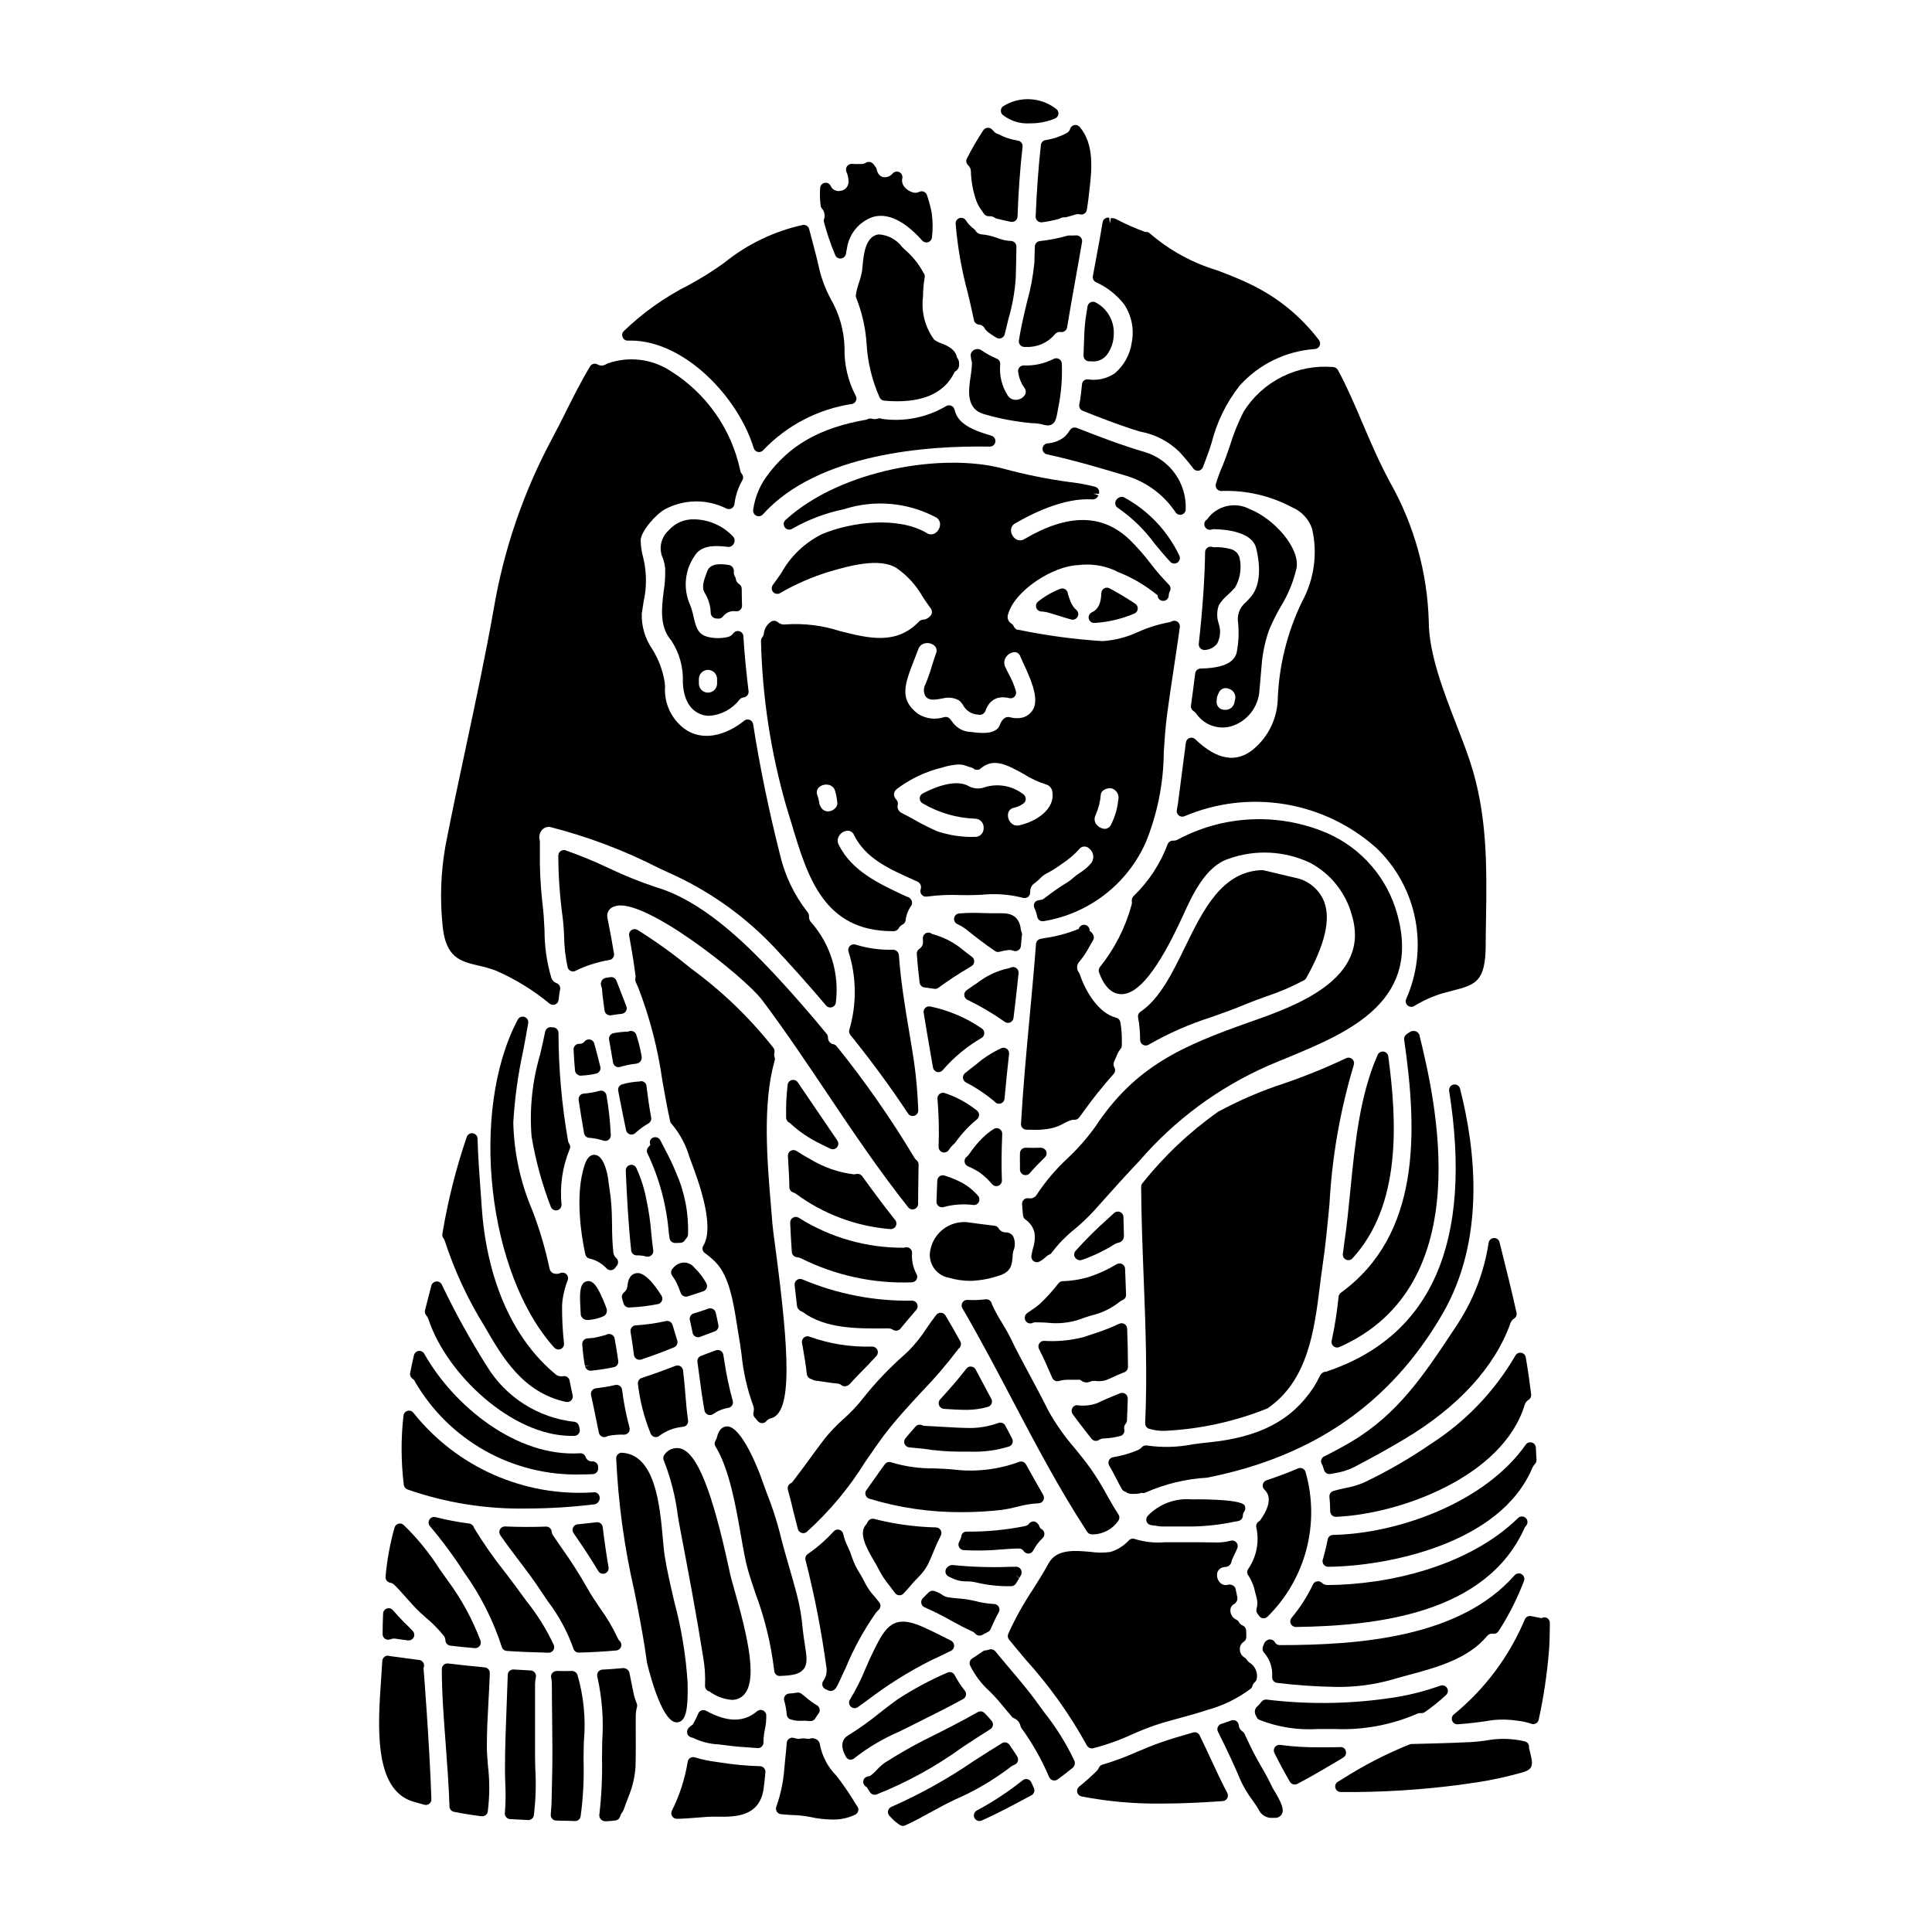 <?xml version="1.0" encoding="UTF-8"?>
<!-- Uploaded to: SVG Repo, www.svgrepo.com, Generator: SVG Repo Mixer Tools -->
<svg fill="#000000" width="800px" height="800px" version="1.1" viewBox="144 144 512 512" xmlns="http://www.w3.org/2000/svg">
 <g>
  <path d="m388.94 405.67 0.891 0.121c0.551 0.07 1.102 0.141 1.969 0.281v-0.004c0.32 0.004 0.637-0.102 0.891-0.297 2.562-1.879 5.215-3.629 7.953-5.242l0.832-0.512h-0.004c0.418-0.258 0.68-0.707 0.703-1.195 0.02-0.488-0.203-0.957-0.594-1.25-1.148-0.852-2.301-1.746-3.406-2.641-2.027-1.488-4.305-2.606-6.727-3.297l-0.395-0.105c-0.113-0.082-0.234-0.16-0.355-0.227-0.488-0.242-1.066-0.195-1.512 0.113-0.445 0.312-0.68 0.848-0.617 1.387 0.031 0.27 0.039 0.543 0.035 0.812 0.039 0.738-0.332 1.441-0.961 1.824-0.457 0.293-0.715 0.809-0.68 1.348 0.172 2.531 0.434 5.062 0.742 7.598h0.004c0.074 0.656 0.578 1.18 1.23 1.285z"/>
  <path d="m392.35 457.81c-0.07 1.617-0.137 3.168-0.172 4.629l-0.004-0.004c-0.008 0.398 0.145 0.785 0.422 1.07 0.277 0.281 0.66 0.441 1.055 0.441 0.156 0 0.309-0.023 0.453-0.07 2.555-0.695 5.223-0.879 7.848-0.543 0.609 0.066 1.188-0.258 1.449-0.809 0.273-0.543 0.184-1.195-0.223-1.648-1.301-1.496-2.875-2.734-4.641-3.641-1.176-0.598-2.398-1.102-3.652-1.508l-0.527-0.184c-0.441-0.156-0.934-0.098-1.324 0.168-0.387 0.262-0.629 0.695-0.645 1.164z"/>
  <path d="m408.86 443.16c-0.48-0.277-1.078-0.258-1.539 0.051-1.066 0.684-2.055 1.473-2.953 2.363l-0.023 0.023c-1.035 1.027-1.984 2.137-2.844 3.312-0.32 0.477-0.629 0.914-0.898 1.246-0.156 0.16-0.273 0.281-0.332 0.332-0.449 0.301-0.699 0.816-0.652 1.355 0.043 0.535 0.379 1.004 0.871 1.223 1.094 0.461 2.148 1.02 3.148 1.668 1.215 0.891 2.32 1.93 3.285 3.09 0.281 0.324 0.688 0.512 1.117 0.516 0.188 0 0.371-0.035 0.543-0.109 0.586-0.227 0.961-0.805 0.934-1.43-0.148-3.543-0.121-7.312 0.082-12.281 0.031-0.559-0.254-1.082-0.738-1.359z"/>
  <path d="m393.77 449.36c0.141 0.043 0.289 0.066 0.438 0.066 0.504 0 0.969-0.25 1.242-0.672 0.418-0.641 0.926-1.223 1.508-1.723 0.086-0.078 0.164-0.168 0.23-0.266 1.629-2.301 3.562-4.367 5.742-6.152 0.348-0.285 0.547-0.719 0.535-1.168-0.008-0.453-0.227-0.875-0.586-1.145-2.551-2.043-5.445-3.613-8.547-4.644-0.473-0.137-0.98-0.035-1.363 0.27-0.379 0.312-0.578 0.793-0.531 1.281 0.359 4.223 0.457 8.461 0.297 12.695-0.02 0.664 0.402 1.258 1.035 1.457z"/>
  <path d="m410.21 435.15c0.348-3.969 0.789-7.93 1.203-11.855h0.004c0.055-0.516-0.164-1.023-0.578-1.336-0.414-0.312-0.961-0.387-1.441-0.191-2.363 1.078-4.562 2.481-6.539 4.168l-0.496 0.395c-0.824 0.613-1.641 1.27-2.625 2.059-0.395 0.312-0.598 0.801-0.547 1.301s0.355 0.941 0.805 1.164c2.699 1.402 5.234 3.094 7.559 5.051 0.059 0.074 0.121 0.145 0.191 0.211 0.41 0.383 1.008 0.496 1.531 0.293 0.523-0.203 0.887-0.691 0.934-1.25z"/>
  <path d="m414.56 390.48c-0.48-4.598-3.738-4.512-6.34-4.457h-1.18c-0.883 0-1.777-0.027-2.68-0.051h-0.004c-2.07-0.102-4.141-0.066-6.207 0.105-0.652 0.07-1.176 0.559-1.293 1.203s0.203 1.289 0.789 1.582c0.891 0.406 1.73 0.918 2.504 1.52 2.012 1.613 4.684 3.715 7.535 5.644h-0.004c0.246 0.168 0.535 0.254 0.828 0.254 0.133 0 0.266-0.02 0.395-0.059 0.816-0.23 1.648-0.387 2.496-0.465 0.379-0.02 0.762 0.047 1.113 0.195 0.434 0.18 0.926 0.145 1.324-0.098 0.402-0.246 0.668-0.668 0.711-1.137l0.234-2.656c0.051-0.145 0.074-0.301 0.074-0.457 0-0.203-0.043-0.406-0.125-0.594-0.082-0.168-0.141-0.348-0.172-0.531z"/>
  <path d="m375.7 581.11c-0.832 1.656-1.574 3.34-2.301 5.027h-0.004c-1.16 2.859-2.547 5.625-4.148 8.266-0.387 0.594-0.289 1.379 0.227 1.867 0.508 0.492 1.297 0.547 1.871 0.129l2.121-1.523c5.441-4.195 11.27-7.859 17.41-10.941 1.148-0.504 2.59-1.207 4.152-1.969l1.039-0.512c0.492-0.258 0.797-0.773 0.789-1.328-0.008-0.566-0.328-1.082-0.832-1.336-2.469-1.254-4.941-2.512-7.453-3.641-7.711-3.445-9.824-0.152-12.871 5.961z"/>
  <path d="m494.04 364.11c-12.406-4.738-26.254-3.867-37.965 2.398-0.352 0.191-0.75 0.285-1.148 0.266-0.645-0.035-1.238 0.344-1.484 0.938-1.949 5.211-5.043 9.918-9.051 13.777-0.328 0.328-0.492 0.781-0.449 1.242 0.055 0.344 0.035 0.691-0.051 1.027-1.633 6.035-4.496 11.664-8.414 16.531-0.32 0.406-0.406 0.949-0.223 1.434 1.387 3.719 3.328 5.648 5.769 5.734 4.578 0.211 9.961-6.559 16.434-20.715 2.543-5.578 6.027-13.223 12.168-15.16h-0.004c7.109-2.539 14.938-2.125 21.734 1.152 5.371 2.922 9.309 7.914 10.906 13.816 5.117 17.008-15.09 24.109-27.16 28.34-17.766 6.297-30.211 11.602-40.852 27.723v-0.004c-2.16 3.004-4.602 5.789-7.297 8.32-3.082 2.852-5.812 6.059-8.133 9.559-0.426 0.82-1.352 1.254-2.254 1.055-0.449-0.07-0.898 0.07-1.23 0.375-0.332 0.309-0.504 0.75-0.473 1.199l0.07 0.945c0.047 0.699 0.098 1.402 0.191 2.106h0.004c0.055 0.418 0.285 0.793 0.637 1.031 1.168 0.797 2.004 1.988 2.363 3.356 0.215 1.453 0.078 2.938-0.395 4.332-0.156 0.645-0.309 1.277-0.395 1.883v-0.004c-0.102 0.566 0.137 1.141 0.605 1.469 0.473 0.328 1.09 0.352 1.586 0.062 0.641-0.367 1.234-0.809 1.773-1.309 0.215-0.215 0.477-0.387 0.758-0.496 0.273-0.109 0.508-0.297 0.672-0.539 1.781-2.348 3.852-4.465 6.16-6.301 1.719-1.434 3.348-2.973 4.871-4.613l1.68-1.879c3.488-3.902 6.961-7.785 10.562-11.574l0.004-0.004c9.32-10.785 20.922-19.367 33.965-25.117 1.656-0.715 3.371-1.422 5.117-2.137 16.324-6.75 36.633-15.148 28.699-39.699-3.129-9.484-10.398-17.031-19.754-20.52z"/>
  <path d="m409.6 544.12c1.309-0.195 2.602-0.457 3.883-0.789 1.859-0.523 3.773-0.84 5.707-0.941 0.527 0 1.012-0.281 1.277-0.738 0.262-0.457 0.262-1.02-0.004-1.477-1.496-2.574-2.945-5.18-4.57-8.102-0.355-0.641-1.125-0.922-1.809-0.664-5.566 2.055-11.543 2.75-17.434 2.027-1.512-0.156-3.207-0.223-4.977-0.297h0.004c-3.879 0.062-7.746-0.477-11.461-1.598-0.621-0.238-1.324-0.035-1.723 0.496-0.934 1.262-1.867 2.582-2.812 3.938-0.68 0.965-1.375 1.945-2.078 2.922v-0.004c-0.281 0.383-0.359 0.879-0.211 1.328 0.148 0.449 0.5 0.801 0.953 0.945 7.988 2.43 16.301 3.633 24.652 3.57 3.543 0 7.082-0.207 10.602-0.617z"/>
  <path d="m391.46 555.04c0.547-1.391 1.164-2.754 1.852-4.078 0.246-0.449 0.242-0.992-0.012-1.438-0.254-0.445-0.719-0.727-1.23-0.742-5.535-0.129-11.035-0.883-16.398-2.25-0.633-0.164-1.293 0.098-1.641 0.652l-0.234 0.414v-0.004c-0.062 0.129-0.137 0.254-0.219 0.375-2.254 2.305 0.18 6.488 2.137 9.84 0.422 0.723 0.789 1.348 0.996 1.793l0.004 0.004c0.855 1.699 1.902 3.301 3.121 4.766 0.453 0.582 0.906 1.18 1.336 1.773h-0.004c0.254 0.359 0.656 0.586 1.094 0.617h0.109c0.402 0.004 0.789-0.16 1.066-0.449 0.656-0.684 1.336-1.469 1.941-2.172 0.426-0.5 0.816-0.957 1.18-1.324l0.789-0.832h-0.004c1-0.957 1.844-2.062 2.508-3.277 0.551-1.113 1.098-2.383 1.609-3.668z"/>
  <path d="m399.36 554.8c3.387 0.195 6.777 0.129 10.152-0.195 1.691-0.117 3.231-0.23 4.5-0.23v-0.004c0.535-0.004 1.031 0.273 1.309 0.73 0.273 0.379 0.715 0.609 1.184 0.613h0.102c0.508-0.035 0.965-0.332 1.199-0.785 0.637-1.246 1.484-2.371 2.508-3.324 0.328-0.316 0.496-0.766 0.453-1.219-0.043-0.461-0.293-0.875-0.684-1.125-0.324-0.211-0.395-0.273-0.441-0.34l-0.273-0.605h0.004c-0.25-0.57-0.75-0.984-1.355-1.125-0.578-0.02-1.125 0.266-1.445 0.75-0.203 0.32-0.984 0.504-1.301 0.566-4.777 0.93-9.633 1.398-14.5 1.398h-0.562c-0.375-0.031-0.746 0.094-1.023 0.344-0.277 0.254-0.438 0.609-0.445 0.984-0.102 0.457-0.27 0.891-0.508 1.293-0.281 0.434-0.316 0.988-0.086 1.453 0.227 0.465 0.684 0.777 1.199 0.82z"/>
  <path d="m433.23 550.61c0.188 0 0.371 0.02 0.551 0.02 2.613-0.086 5.035-1.398 6.535-3.543 0.402-0.5 0.438-1.203 0.086-1.742-1.113-1.68-2.102-3.438-3.094-5.195-1.293-2.398-2.723-4.715-4.281-6.949-1.324-1.863-2.785-3.668-4.258-5.481l-0.004 0.004c-2.672-3.066-5.016-6.406-6.988-9.965-1.555-3.148-3.227-6.262-4.894-9.367-1.766-3.289-3.543-6.57-5.117-9.867-0.684-1.391-1.473-2.703-2.258-4.016h-0.004c-1-1.582-1.891-3.227-2.66-4.93-0.051-0.344-0.223-0.66-0.484-0.891-0.324-0.285-0.754-0.414-1.18-0.355-1.59 0.195-3.195 0.25-4.797 0.16-0.543-0.035-1.059 0.238-1.332 0.707-0.277 0.465-0.277 1.047 0 1.512 4.637 7.941 8.965 16.172 13.148 24.129 6.137 11.668 12.48 23.73 19.91 35.109 0.254 0.379 0.664 0.625 1.121 0.66z"/>
  <path d="m394.19 517.37c2.035 0.129 4.078 0.262 6.117 0.262v-0.004c1.855-0.016 3.699-0.281 5.484-0.785 0.434-0.117 0.793-0.426 0.973-0.84 0.18-0.414 0.16-0.887-0.051-1.281l-4.152-7.781c-0.234-0.449-0.68-0.746-1.184-0.789-0.504-0.059-0.996 0.16-1.293 0.57-1.891 2.453-4.102 5.043-6.961 8.156h-0.004c-0.375 0.426-0.469 1.027-0.246 1.551 0.223 0.539 0.734 0.906 1.316 0.941z"/>
  <path d="m388.39 521.71c-0.602-0.301-1.332-0.16-1.773 0.348-0.918 1.047-1.789 2.047-2.66 3.094-0.348 0.418-0.438 0.988-0.238 1.492 0.203 0.5 0.66 0.855 1.195 0.922 0.742 0.086 1.496 0.152 2.188 0.211 0.691 0.059 1.258 0.109 1.688 0.168h0.004c3.125 0.492 6.281 0.742 9.445 0.754h0.672 2.195 0.004c3.484 0.133 6.969-0.324 10.301-1.363 0.402-0.141 0.723-0.449 0.883-0.848 0.156-0.398 0.133-0.844-0.066-1.223-0.605-1.18-1.215-2.363-1.824-3.481h0.004c-0.34-0.625-1.07-0.922-1.75-0.707-2.285 0.828-4.688 1.285-7.117 1.359-2.633 0-5.25-0.156-7.871-0.316-1.488-0.09-2.977-0.18-4.531-0.242-0.258 0.008-0.516-0.051-0.746-0.168z"/>
  <path d="m412.59 413.77c0.48-3.938 0.953-7.871 1.344-11.879 0.055-0.535-0.188-1.055-0.633-1.359-0.441-0.305-1.016-0.344-1.496-0.105-0.184 0.105-0.391 0.172-0.602 0.199-2.988 0.648-5.797 1.969-8.207 3.856l-1.055 0.691-0.039 0.027-0.691 0.492c-0.328 0.23-0.656 0.473-1 0.695v0.004c-0.449 0.293-0.707 0.805-0.668 1.34 0.035 0.535 0.359 1.008 0.844 1.234 3.457 1.672 6.769 3.629 9.906 5.844 0.242 0.172 0.535 0.262 0.832 0.262 0.211-0.004 0.418-0.047 0.609-0.133 0.469-0.215 0.793-0.656 0.855-1.168z"/>
  <path d="m441.83 275.77c-0.395-0.141-0.824-0.125-1.207 0.043-0.402 0.176-0.73 0.488-0.926 0.883-0.332 0.684-0.094 1.508 0.559 1.906 3.766 2.602 7.07 5.82 9.773 9.516 1.348 1.629 2.691 3.262 4.141 4.805 0.516 0.504 1.312 0.562 1.895 0.145 0.582-0.418 0.781-1.195 0.469-1.84-3.141-6.582-8.289-11.992-14.703-15.457z"/>
  <path d="m457.26 280.34c0.621-0.223 1.02-0.832 0.969-1.492 0.105-3.359-0.906-6.656-2.871-9.379-1.965-2.727-4.777-4.723-8-5.68-6.231-1.82-12.23-4.148-18.031-6.398-0.66-0.254-1.406-0.004-1.785 0.594-0.355 0.59-0.777 1.141-1.258 1.637-1.328 1.117-2.984 1.777-4.723 1.879-0.707 0.094-1.246 0.684-1.277 1.402-0.027 0.715 0.461 1.348 1.16 1.5 7.277 1.574 14.863 3.844 20.961 5.672l0.578 0.172c5.152 1.688 9.59 5.059 12.594 9.574 0.277 0.379 0.715 0.605 1.18 0.609 0.172 0 0.344-0.031 0.504-0.09z"/>
  <path d="m430.36 206.86c-0.32-0.336-0.773-0.516-1.238-0.484-0.578 0.043-1.16 0.055-1.738 0.035-0.164-0.012-0.332 0.008-0.488 0.051-2.394 0.684-4.844 1.16-7.32 1.426-0.738 0.07-1.305 0.68-1.328 1.418l-0.137 4.387c-0.34 3.469-0.98 6.902-1.926 10.258-0.816 3.41-1.66 6.93-2.168 10.297-0.062 0.418 0.055 0.84 0.324 1.164 0.27 0.324 0.668 0.516 1.086 0.531h0.488c2.891 0.137 5.684-1.066 7.566-3.262 0.383-0.523 1.027-0.793 1.668-0.691 0.789 0.102 1.512-0.438 1.637-1.223 0.707-4.277 1.477-8.555 2.238-12.832 0.586-3.281 1.18-6.57 1.734-9.84h0.004c0.062-0.449-0.086-0.906-0.402-1.234z"/>
  <path d="m426.95 301.08c-0.098-0.418-0.379-0.773-0.762-0.973-0.383-0.191-0.828-0.211-1.227-0.055-2.121 0.828-4.102 1.969-5.879 3.387-0.469 0.387-0.652 1.02-0.461 1.598 0.191 0.578 0.715 0.977 1.32 1.012 0.758 0.039 1.508 0.172 2.234 0.395 0.93 0.266 1.824 0.547 2.703 0.828 1.004 0.316 1.996 0.629 3.012 0.906v-0.004c0.672 0.18 1.383-0.133 1.699-0.758 0.316-0.621 0.152-1.379-0.391-1.816-0.145-0.109-0.273-0.23-0.395-0.367-0.551-0.652-0.973-1.406-1.25-2.215-0.023-0.094-0.148-0.449-0.285-0.789l-0.043-0.121c-0.023-0.137-0.066-0.27-0.129-0.395-0.035-0.07-0.078-0.141-0.121-0.207l0.055-0.039c-0.008-0.023-0.074-0.359-0.082-0.387z"/>
  <path d="m369.33 418.23c5.707 7.086 10.855 14.109 15.309 20.859 0.363 0.555 1.055 0.797 1.688 0.594 0.629-0.203 1.047-0.805 1.02-1.465-0.148-4.348-0.527-8.684-1.137-12.992-0.395-2.594-0.828-5.16-1.25-7.707-1.18-6.984-2.258-13.578-2.754-20.469l-0.004 0.004c-0.098-0.762-0.734-1.344-1.504-1.371-3.379 0.105-6.754-0.355-9.984-1.359-0.527-0.16-1.102-0.02-1.492 0.367-0.387 0.395-0.527 0.969-0.359 1.492 2.137 6.734 2.211 13.953 0.215 20.727-0.133 0.457-0.039 0.949 0.254 1.32z"/>
  <path d="m446.93 420.89c0.219 0.117 0.461 0.18 0.707 0.18 0.277 0.004 0.551-0.074 0.785-0.223 5.273-3.035 10.859-5.488 16.664-7.316 2.926-1.039 5.949-2.113 8.977-3.383 1.75-0.73 3.562-1.387 5.379-2.039 3.512-1.156 6.918-2.609 10.176-4.352 0.23-0.133 0.426-0.328 0.555-0.559 4.93-8.844 6.496-15.43 4.781-20.145-1.156-2.965-3.602-5.238-6.641-6.176-1.574-0.367-3.148-0.742-4.723-1.121-1.574-0.395-3.148-0.754-4.723-1.125h-0.004c-0.129-0.027-0.262-0.039-0.391-0.043-10.629 0.332-15.602 10.512-20.414 20.359-3.297 6.758-6.691 13.746-11.832 17.191v0.004c-0.5 0.34-0.746 0.949-0.617 1.539 0.363 1.961 0.539 3.949 0.531 5.945 0.016 0.531 0.316 1.016 0.789 1.262z"/>
  <path d="m436.6 299.93c-0.434 0.258-0.707 0.719-0.727 1.223-0.09 2.785-0.863 4.359-2.504 5.117-0.633 0.285-0.984 0.977-0.836 1.656 0.145 0.68 0.746 1.168 1.441 1.168 3.641-0.211 7.215-1.043 10.57-2.465 0.527-0.188 0.906-0.66 0.969-1.219 0.066-0.559-0.191-1.105-0.664-1.41-2.203-1.48-4.481-2.848-6.828-4.094-0.445-0.234-0.98-0.223-1.422 0.023z"/>
  <path d="m431.3 389.07c-0.668 0-1.258 0.453-1.43 1.102-2.949 1.188-6.035 2.016-9.184 2.457l-0.953 0.184v0.004c-0.648 0.129-1.133 0.676-1.18 1.336-0.488 6.379-1.082 12.777-1.672 19.18-0.871 9.324-1.762 18.973-2.305 28.477l-0.004 0.004c-0.023 0.398 0.117 0.793 0.387 1.09 0.273 0.297 0.656 0.473 1.059 0.484h0.414c0.586 0 1.18 0.027 1.777 0.027 1.633 0.035 3.266-0.137 4.856-0.516 0.992-0.281 1.945-0.676 2.844-1.184 0.715-0.41 1.48-0.734 2.273-0.957h0.613c0.469-0.004 0.902-0.227 1.184-0.602l0.922-1.242h-0.004c2.551-3.582 5.297-7.023 8.223-10.305 0.414-0.449 0.508-1.105 0.238-1.652-0.258-0.441-0.32-0.969-0.168-1.453 0.141-0.375 0.312-0.738 0.477-1.105 0.199-0.434 0.395-0.867 0.52-1.207 0.18-0.418 0.418-0.801 0.711-1.145 0.246-0.266 0.387-0.617 0.395-0.984v-0.555c0.062-1.898-0.07-3.797-0.395-5.668-0.117-0.555-0.543-0.996-1.094-1.137-4.629-1.137-8.082-6.875-9.625-11.414-0.078-0.211-0.172-0.414-0.285-0.605-0.641-0.84-0.594-2.016 0.113-2.801 1.055-1.25 1.965-2.613 2.715-4.066 0.305-0.531 0.609-1.078 0.949-1.637v-0.004c0.195-0.32 0.258-0.707 0.176-1.078-0.172-0.59-0.559-1.094-1.086-1.414v-0.133c0.004-0.809-0.648-1.469-1.461-1.48z"/>
  <path d="m419.84 448.16c-1.359 0.043-2.66 0.043-4.019 0-0.387-0.008-0.766 0.133-1.055 0.395-0.285 0.27-0.449 0.641-0.465 1.035-0.027 1-0.02 1.969 0 2.953v1.41-0.004c0.004 0.617 0.387 1.172 0.965 1.387 0.164 0.059 0.34 0.09 0.512 0.09 0.434 0 0.844-0.188 1.121-0.516 1.133-1.324 2.449-2.703 4.012-4.219 0.441-0.426 0.574-1.074 0.336-1.637-0.266-0.539-0.809-0.883-1.406-0.895z"/>
  <path d="m391.25 426.89c0.09 0.566 0.504 1.027 1.059 1.18 0.125 0.039 0.258 0.055 0.391 0.055 0.434 0 0.844-0.188 1.125-0.516 2.926-3.402 6.402-6.289 10.285-8.539 0.449-0.258 0.73-0.73 0.742-1.246 0.016-0.516-0.246-1-0.68-1.277-4.129-2.836-8.781-4.816-13.688-5.832-0.465-0.078-0.941 0.07-1.285 0.395-0.34 0.336-0.496 0.812-0.418 1.285 0.551 3.438 1.145 6.875 1.742 10.301z"/>
  <path d="m442.71 496.09c-0.02-0.504-0.289-0.957-0.723-1.215-0.43-0.254-0.961-0.273-1.41-0.051-2.312 1.086-4.699 2.004-7.144 2.758l-2.281 0.766c-3.414 0.883-6.945 1.219-10.465 0.996-0.523-0.016-1.016 0.25-1.281 0.699-0.273 0.441-0.293 0.992-0.055 1.453 1.152 2.234 2.191 4.625 3.195 6.938l0.309 0.707v0.004c0.289 0.668 1.023 1.023 1.727 0.84 0.777-0.219 1.582-0.332 2.391-0.34h2.984c0.191-0.02 0.379 0.051 0.52 0.184 0.41 0.336 0.918 0.523 1.445 0.539 0.391-0.004 0.77-0.098 1.117-0.273 0.477-0.145 0.98-0.18 1.473-0.105 0.91 0.105 1.832 0.008 2.703-0.281 0.852-0.348 1.738-0.754 2.621-1.18l1.914-0.789h-0.004c0.703-0.172 1.195-0.805 1.184-1.527-0.031-3.352-0.086-6.762-0.219-10.121z"/>
  <path d="m395.45 482.61c1.828 0.535 3.719 0.82 5.625 0.836 2.633-0.074 5.238-0.547 7.731-1.41 3.258-0.977 3.402-3.066 3.543-5.086l0.059-0.84c0.02-0.137 0.078-0.34 0.137-0.57v0.004c0.562-1.293 0.523-2.769-0.109-4.031-0.453-0.586-1.152-0.926-1.891-0.922-0.781 0.023-1.508-0.387-1.898-1.066-0.23-0.387-0.629-0.641-1.078-0.695l-1.008-0.121c-2.125-0.266-4.277-0.527-6.418-0.828-4.57-0.312-8.664 2.812-9.574 7.301-0.379 1.637-0.07 3.356 0.852 4.762 0.922 1.402 2.379 2.367 4.031 2.668z"/>
  <path d="m442.67 520.41v-0.414c0.078-1.773 0.156-3.543 0.195-5.363h0.004c0.012-0.5-0.23-0.969-0.641-1.25-0.406-0.281-0.93-0.34-1.391-0.152l-0.684 0.281c-1.832 0.734-3.629 1.461-5.445 2.363v-0.004c-1.66 0.586-3.438 0.77-5.18 0.531-0.578-0.051-1.125 0.262-1.367 0.785-0.27 0.504-0.23 1.117 0.105 1.578 1.355 1.867 2.754 3.668 4.188 5.488l0.816 1.039v-0.004c0.477 0.598 1.328 0.734 1.969 0.32 0.352-0.258 0.773-0.395 1.207-0.395 1.496-0.051 2.981-0.27 4.43-0.652 0.785-0.203 1.258-1 1.062-1.789-0.121-0.535 0.027-1.094 0.395-1.504 0.199-0.242 0.316-0.547 0.336-0.859z"/>
  <path d="m430.52 477.93c0.07 0 0.461-0.125 0.527-0.148 2.953-1.062 5.785-2.441 8.438-4.121 0.359-0.191 0.746-0.324 1.145-0.395 0.75-0.23 1.246-0.938 1.223-1.719l-0.129-5.031c-0.012-0.578-0.367-1.094-0.898-1.32-0.535-0.23-1.152-0.125-1.574 0.27l-1.422 1.309c-3.129 2.75-6.09 5.688-8.863 8.797-0.383 0.484-0.41 1.16-0.07 1.676 0.289 0.457 0.797 0.73 1.336 0.723 0.098-0.004 0.195-0.016 0.289-0.039z"/>
  <path d="m424.53 484.06c-1.512 1.969-3.18 3.809-4.988 5.512-0.734 0.637-1.516 1.215-2.336 1.734l-1.016 0.699v0.004c-0.395 0.289-0.625 0.754-0.625 1.242 0.004 0.523 0.277 1.004 0.727 1.27 0.449 0.266 1.008 0.273 1.465 0.027 0.18-0.094 0.379-0.133 0.578-0.121 1.117 0 2.168 0.047 3.176 0.098v0.004c2.93 0.352 5.898 0.043 8.691-0.898 0.961-0.395 1.969-0.695 3.004-1.012 2.762-0.633 5.344-1.887 7.551-3.664 0.234-0.191 0.5-0.34 0.785-0.445 0.555-0.242 0.906-0.805 0.879-1.41l-0.262-6.871c-0.02-0.516-0.309-0.984-0.762-1.234-0.453-0.25-1-0.246-1.449 0.016-2.418 1.465-5.004 2.637-7.703 3.488-2.152 0.613-4.371 0.957-6.609 1.027-0.43 0.012-0.832 0.207-1.105 0.535z"/>
  <path d="m271.4 460.19c-0.352-4.723-0.711-9.629-0.844-14.441-0.02-0.707-0.535-1.301-1.23-1.418s-1.379 0.277-1.625 0.938c-2.856 8.375-5.016 16.969-6.465 25.695-0.078 0.398 0.012 0.812 0.246 1.141 0.145 0.18 0.262 0.375 0.344 0.586 2.582 7.988 6.129 15.633 10.562 22.762 4.769 8.266 10.176 17.602 21.625 20.074h-0.004c0.105 0.02 0.207 0.031 0.312 0.031 0.449 0.004 0.875-0.203 1.156-0.555 0.277-0.352 0.383-0.812 0.281-1.25-0.277-1.199-0.523-2.441-0.812-3.891-0.074-0.387-0.305-0.723-0.633-0.941-0.324-0.219-0.727-0.301-1.113-0.215-0.727 0.137-1.477-0.066-2.035-0.551-15.078-12.594-18.656-32.668-19.445-43.488z"/>
  <path d="m312.96 419.34c-0.105-0.336-0.215-0.676-0.305-1.02h0.004c-0.199-0.742-0.926-1.215-1.688-1.094-0.082 0-0.395 0.125-0.492 0.152-1.301 0.043-2.598 0.184-3.879 0.414-0.793 0.152-1.32 0.914-1.18 1.707l1.039 6.086c0.066 0.41 0.309 0.773 0.66 1 0.352 0.219 0.777 0.281 1.18 0.176 1.449-0.434 2.934-0.738 4.438-0.898 0.418-0.074 0.789-0.309 1.031-0.66 0.25-0.363 0.348-0.812 0.27-1.25-0.199-1.219-0.461-2.426-0.785-3.617-0.078-0.324-0.184-0.656-0.293-0.996z"/>
  <path d="m305.89 413.06 0.883-0.125c0.648-0.098 1.316-0.199 1.969-0.254v-0.004c0.461-0.039 0.875-0.293 1.121-0.684 0.246-0.391 0.297-0.875 0.133-1.309-0.508-1.344-1.027-2.668-1.547-3.992l-1.094-2.801c-0.234-0.629-0.867-1.016-1.535-0.941-0.422 0.047-0.938 0.141-1.449 0.234l0.004 0.004c-0.438 0.121-0.797 0.426-0.984 0.836-0.207 0.43-0.219 0.926-0.039 1.363 0.07 0.156 0.125 0.316 0.164 0.48 0.125 1.801 0.395 3.781 0.699 5.938 0.105 0.73 0.727 1.27 1.461 1.27 0.074 0 0.145-0.004 0.215-0.016z"/>
  <path d="m297.91 492.46c0.09 0.418 0.336 0.789 0.691 1.031 0.32 0.219 0.699 0.332 1.086 0.32h0.215c1.453-0.094 2.875-0.461 4.195-1.074 0.703-0.48 0.941-1.406 0.559-2.168-0.051-0.184-0.113-0.363-0.184-0.539-2.062-5.203-3.293-6.859-4.977-6.473-1.68 0.391-1.941 2.547-1.715 6.398z"/>
  <path d="m300.5 507.25h0.129c2.031-0.199 4.047-0.508 6.039-0.934 0.762-0.148 1.281-0.863 1.18-1.637-0.266-2.012-0.609-3.981-0.965-5.949v0.004c-0.066-0.395-0.293-0.738-0.621-0.965-0.328-0.223-0.734-0.301-1.125-0.219-0.23 0.051-0.457 0.133-0.664 0.242-1.043 0.293-2.09 0.543-2.996 0.734-0.598 0.078-1.18 0.117-1.805 0.16l-0.004 0.004c-0.812 0.055-1.426 0.762-1.367 1.574 0.113 1.75 0.32 3.496 0.625 5.227l0.125 0.535 1.457-0.254-1.438 0.352v-0.004c0.16 0.66 0.75 1.129 1.43 1.129z"/>
  <path d="m312.62 453.49c-0.316-0.617-1.02-0.93-1.688-0.75-0.672 0.18-1.129 0.797-1.098 1.492 0.273 6.359 0.656 13.848 1.434 21.145 0.078 0.777 0.754 1.355 1.535 1.316 0.828-0.023 1.652 0.078 2.453 0.301 0.125 0.031 0.258 0.047 0.391 0.047 0.43 0 0.836-0.188 1.113-0.508 0.281-0.324 0.41-0.75 0.352-1.172-0.215-1.523-0.371-3.07-0.523-4.617-0.23-2.949-0.656-5.875-1.273-8.762-0.551-2.93-1.457-5.781-2.695-8.492z"/>
  <path d="m500.34 472.75c-0.09 0.602-0.172 1.23-0.25 1.867l-0.219 1.645h-0.004c-0.094 0.641 0.242 1.27 0.828 1.547 0.195 0.098 0.414 0.148 0.633 0.148 0.414 0 0.809-0.176 1.086-0.48 12.922-14.082 11.859-36.008 9.492-53.531-0.09-0.656-0.602-1.172-1.258-1.262-0.652-0.094-1.289 0.262-1.555 0.867-4.723 10.672-6.008 23.469-7.231 35.852-0.465 4.699-0.906 9.148-1.523 13.348z"/>
  <path d="m313.47 430.61c-1.555 0.066-3.094 0.32-4.59 0.75-0.734 0.207-1.191 0.941-1.051 1.695 0.789 4.117 1.52 7.805 2.082 10.449 0.109 0.516 0.484 0.934 0.984 1.098 0.148 0.047 0.305 0.07 0.461 0.07 0.363 0 0.711-0.133 0.984-0.375 1.062-0.984 2.231-1.848 3.488-2.574 0.562-0.309 0.859-0.941 0.738-1.574-0.539-2.883-0.93-5.828-1.238-8.34-0.035-0.434-0.27-0.824-0.633-1.059-0.363-0.238-0.816-0.289-1.227-0.141z"/>
  <path d="m319.41 488.73c0.191-0.445 0.152-0.961-0.109-1.371-4.148-6.566-6.219-6.07-6.902-5.902-1.223 0.297-1.941 1.41-2.121 3.305-0.039 0.688-0.367 1.324-0.91 1.75-0.484 0.375-0.684 1.012-0.508 1.598l0.395 1.34c0.188 0.621 0.762 1.047 1.414 1.047h0.047c2.559-0.094 5.109-0.395 7.625-0.891 0.477-0.094 0.879-0.422 1.07-0.875z"/>
  <path d="m361.95 590.69c0.129 0.445 0.453 0.805 0.883 0.98 0.23 0.145 0.48 0.254 0.742 0.324 0.207 0.09 0.426 0.141 0.648 0.148 0.633-0.09 1.184-0.488 1.465-1.059 0.109-0.168 0.207-0.34 0.297-0.512 0.746-1.574 1.457-3.102 2.156-4.625 2.125-5.137 4.812-10.02 8.004-14.566 0.23-0.277 0.477-0.539 0.742-0.785 0.523-0.52 0.586-1.344 0.145-1.934-0.426-0.566-0.887-1.113-1.348-1.66h0.004c-0.953-1.02-1.758-2.168-2.398-3.406-0.426-0.902-0.949-1.797-1.48-2.699-0.82-1.262-1.48-2.617-1.969-4.039-0.316-1.027-0.711-2.027-1.18-2.996-0.535-1.039-0.934-2.141-1.18-3.285-0.098-0.551-0.496-1-1.031-1.164-0.535-0.16-1.117-0.004-1.5 0.406-2.051 2.258-4.356 4.273-6.871 6.004-0.516 0.344-0.762 0.973-0.617 1.574 2.398 9.375 4.246 18.883 5.543 28.469 0.215 1.238-0.066 2.512-0.789 3.543-0.281 0.363-0.383 0.836-0.266 1.281z"/>
  <path d="m344 519.65 0.297 0.328c0.172 0.184 0.34 0.375 0.492 0.574 0.27 0.359 0.684 0.574 1.133 0.59h0.051c0.43 0 0.84-0.188 1.121-0.512 0.266-0.355 0.645-0.613 1.074-0.727 5.965-1.215 4.988-17.59 1.289-45.465-0.395-2.871-0.672-5.055-0.762-6.148l-0.371-4.547c-1.023-12.121-2.289-27.215 0.969-38.676 0.082-0.273 0.082-0.566 0-0.84-0.141-0.414-0.164-0.855-0.066-1.281 0.109-0.434 0.016-0.891-0.254-1.246-6.293-7.984-13.648-15.066-21.863-21.051-4.504-3.723-9.246-7.141-14.199-10.234-0.496-0.281-1.113-0.25-1.578 0.078-0.469 0.332-0.703 0.902-0.602 1.465 0.789 4.328 1.309 7.652 1.707 10.734 0.004 0.254-0.023 0.508-0.078 0.758-0.031 0.254 0.004 0.512 0.102 0.746 0.219 0.539 0.445 1.031 0.695 1.574h0.004c3.059 7.949 5.199 16.223 6.379 24.66 0.625 3.519 1.258 7.086 2.051 10.699v-0.004c0.066 0.305 0.227 0.582 0.461 0.789 2.164 2.57 3.762 5.574 4.688 8.805l0.5 1.344c1.73 4.617 6.324 16.879 3.148 22.043v-0.004c-0.406 0.656-0.234 1.516 0.395 1.969 1.062 0.75 2.055 1.598 2.965 2.531 3.543 3.711 4.648 10.734 5.535 16.383 0.16 1.035 0.32 2.031 0.48 2.957 0.281 1.574 0.512 3.223 0.746 4.91v-0.004c0.453 4.668 1.492 9.266 3.102 13.672 0.219 0.574 0.242 1.199 0.07 1.789-0.121 0.473 0 0.973 0.32 1.34z"/>
  <path d="m497.27 550.77c-0.703 0.016-1.297 0.52-1.422 1.211-0.344 1.801-0.777 3.582-1.301 5.34-0.133 0.445-0.043 0.93 0.234 1.301s0.715 0.59 1.18 0.59c15.008-0.109 45.656-5.773 54.172-26.32 0.184-0.355 0.418-0.688 0.695-0.977 0.266-0.301 0.398-0.699 0.363-1.102-0.086-1.059-0.129-2.117-0.168-3.176-0.023-0.633-0.453-1.18-1.059-1.359-0.609-0.176-1.262 0.051-1.625 0.57-10.672 15.266-33.773 23.59-51.07 23.922z"/>
  <path d="m300.15 445.53c1.289 0.094 2.562 0.348 3.789 0.754 0.145 0.047 0.297 0.07 0.453 0.07 0.402 0 0.789-0.164 1.066-0.457 0.281-0.289 0.426-0.684 0.406-1.09-0.156-3.539-0.539-7.062-1.145-10.555-0.07-0.406-0.309-0.766-0.656-0.988-0.352-0.223-0.777-0.289-1.18-0.184-1.359 0.383-2.758 0.629-4.164 0.73-0.414 0.023-0.801 0.223-1.062 0.543-0.262 0.324-0.375 0.738-0.312 1.148 0.438 2.91 0.914 5.859 1.434 8.812 0.117 0.676 0.688 1.18 1.371 1.215z"/>
  <path d="m310.57 523.63c0.289-0.371 0.383-0.859 0.254-1.312-0.891-3.297-1.547-6.652-1.969-10.043-0.055-0.406-0.277-0.773-0.617-1.008-0.336-0.234-0.754-0.32-1.156-0.23-1.734 0.395-3.481 0.676-5.184 0.887v-0.004c-0.414 0.051-0.785 0.273-1.027 0.609-0.242 0.34-0.328 0.766-0.238 1.172 0.492 2.231 0.945 4.461 1.402 6.691l0.672 3.281c0.086 0.414 0.344 0.773 0.711 0.98 0.363 0.211 0.805 0.254 1.203 0.117 0 0 0.469-0.203 0.57-0.246 1.379-0.262 2.785-0.367 4.188-0.324 0.465 0.008 0.906-0.203 1.191-0.57z"/>
  <path d="m297.12 428.83c0.262 0.164 0.566 0.246 0.871 0.238 0.152 0 0.301-0.016 0.449-0.051 1.203-0.055 2.398-0.227 3.566-0.512 0.383-0.094 0.715-0.332 0.922-0.668 0.203-0.34 0.266-0.746 0.168-1.129-0.52-2.086-1.043-4.129-1.605-6.176-0.148-0.535-0.586-0.941-1.129-1.051-0.543-0.109-1.105 0.094-1.449 0.527-0.324 0.422-0.84 0.652-1.371 0.613-0.414-0.016-0.816 0.141-1.113 0.43-0.293 0.293-0.449 0.699-0.43 1.113 0.086 1.883 0.215 3.766 0.395 5.644v-0.004c0.086 0.43 0.352 0.801 0.727 1.023z"/>
  <path d="m303.17 547.71c-0.312-0.242-0.707-0.352-1.098-0.301-1.605 0.203-3.207 0.371-5.016 0.555-0.52 0.051-0.973 0.375-1.191 0.848-0.219 0.477-0.172 1.031 0.125 1.461 2.16 3.148 4.449 6.516 6.555 10.07 0.266 0.449 0.75 0.723 1.27 0.723 0.176 0.004 0.348-0.027 0.508-0.09 0.672-0.242 1.066-0.93 0.945-1.633-0.594-3.5-1.113-7.086-1.539-10.629-0.039-0.395-0.242-0.758-0.559-1.004z"/>
  <path d="m300.23 477.54c0.328 0.066 0.648 0.152 0.961 0.254 1.359 0.5 2.582 1.309 3.57 2.363 0.277 0.289 0.664 0.453 1.062 0.453 0.055 0.004 0.105 0.004 0.16 0 0.453-0.051 0.855-0.305 1.098-0.695 0.121-0.176 0.25-0.344 0.395-0.504 0.48-0.602 0.41-1.477-0.156-2-0.445-0.398-0.727-0.953-0.785-1.551-0.227-2.32-0.34-4.656-0.332-6.988-0.031-2.137-0.062-4.328-0.27-6.539-0.09-1.047-0.242-2.102-0.395-3.148-0.145-0.996-0.297-1.992-0.375-2.797 0-0.059-0.789-5.856-3.312-6.32-0.867-0.16-2.047 0.141-2.844 2.453-2.941 8.445-0.645 20.469 0.125 23.934h0.004c0.133 0.539 0.555 0.957 1.094 1.086z"/>
  <path d="m379.44 496.04c0.445 0.004 0.883 0.141 1.25 0.391 0.238 0.148 0.512 0.223 0.789 0.223 0.441-0.004 0.859-0.199 1.141-0.539 1.375-1.676 2.789-3.352 4.207-4.984 0.379-0.434 0.469-1.047 0.234-1.57-0.234-0.523-0.75-0.863-1.324-0.875-9.984 0.176-19.898-1.742-29.094-5.637-0.484-0.211-1.043-0.148-1.469 0.164-0.422 0.312-0.648 0.828-0.59 1.352l0.648 5.664c0.152 0.598 0.582 1.078 1.156 1.301 0.117 0.039 0.227 0.09 0.332 0.148 5.984 4.496 14.582 4.414 21.508 4.363z"/>
  <path d="m291.36 464.77c0.094 0 0.184-0.008 0.273-0.027 0.707-0.145 1.207-0.781 1.18-1.504-0.492-4.965 0.234-9.977 2.121-14.598 0.262-0.484 0.23-1.07-0.078-1.523-0.172-0.246-0.285-0.531-0.332-0.828v-0.031c-1.648-9.426-2.492-18.973-2.519-28.543-0.012-0.695-0.504-1.285-1.184-1.426-0.172-0.047-0.355-0.059-0.535-0.031-0.391-0.102-0.809-0.035-1.152 0.18-0.344 0.219-0.582 0.566-0.656 0.965-0.395 2.027-0.875 4.047-1.344 6.066-2.074 7.031-2.84 14.383-2.262 21.691 1.062 6.363 2.766 12.598 5.086 18.617 0.203 0.598 0.77 0.996 1.402 0.992z"/>
  <path d="m320.32 448.77c-0.434-0.824-0.867-1.656-1.285-2.512-0.344-0.742-1.207-1.086-1.969-0.785-0.348 0.137-0.621 0.414-0.758 0.762-0.137 0.348-0.121 0.738 0.043 1.074-0.113 0.246-0.281 0.469-0.488 0.641-0.461 0.461-0.566 1.164-0.266 1.738 3.156 6.648 5.074 13.82 5.656 21.16l0.184 1.289h0.004c0.102 0.727 0.723 1.27 1.453 1.27h0.156c0.355-0.031 0.711-0.043 1.07-0.035 0.645 0.027 1.242-0.332 1.527-0.91 0.105-0.156 0.223-0.301 0.355-0.434 0.18-0.215 0.293-0.477 0.324-0.75 0.219-5.699-0.875-11.367-3.195-16.574-0.824-2.031-1.762-4.012-2.812-5.934z"/>
  <path d="m283.98 415.12c0.109-0.711-0.305-1.395-0.984-1.625-0.68-0.23-1.43 0.062-1.77 0.691-12.855 24.246-8.066 67.305 9.672 86.961h-0.004c0.285 0.309 0.684 0.484 1.102 0.484 0.203 0.004 0.41-0.039 0.598-0.125 0.582-0.258 0.934-0.863 0.867-1.5-0.363-3.352-0.535-6.727-0.508-10.098 0.148-2.277 0.648-4.512 1.492-6.629 0.215-0.547 0.086-1.164-0.328-1.582-0.414-0.414-1.035-0.543-1.578-0.332-0.66 0.301-1.418 0.301-2.078 0-0.48-0.297-0.797-0.797-0.863-1.359-1.102-5.172-2.609-10.25-4.5-15.191-3.168-7.383-4.887-15.305-5.07-23.336 0.367-6.312 1.227-12.59 2.57-18.766 0.477-2.508 0.961-5.004 1.383-7.594z"/>
  <path d="m404.93 253.79c4.113 1.195 8.332 1.984 12.598 2.359 0.992 0 1.977 0.129 2.934 0.395 0.402 0.113 0.816 0.184 1.234 0.199 0.402 0.008 0.797-0.105 1.137-0.324 0.949-0.609 1.121-1.574 1.637-4.449l0.215-1.18c0.613-3.441 0.852-6.938 0.715-10.43-0.023-0.508-0.301-0.969-0.738-1.219-0.438-0.254-0.973-0.27-1.422-0.035-2.438 1.254-5.156 1.852-7.894 1.742-0.441-0.023-0.871 0.156-1.168 0.488s-0.426 0.781-0.355 1.219c0.191 1.48 0.73 2.894 1.574 4.129 0.441 0.492 0.559 1.188 0.309 1.797-0.461 0.84-1.312 1.387-2.262 1.457-0.934 0.113-1.852-0.312-2.363-1.102-1.602-2.481-2.309-5.43-2.008-8.367 0.023-0.613-0.336-1.176-0.902-1.414-1.527-0.645-2.984-1.449-4.348-2.402-0.734-0.305-1.578-0.141-2.141 0.418-0.336 0.328-0.492 0.797-0.43 1.262l0.129 0.906c0 0.059 0.074 0.332 0.09 0.395v-0.004c0.062 0.188 0.102 0.379 0.117 0.574-0.039 1.188-0.16 2.371-0.359 3.543-0.562 3.664-1.297 8.742 3.703 10.043z"/>
  <path d="m500.7 424.45c-5.316 2.519-10.77 4.734-16.332 6.641-6.078 1.977-11.965 4.504-17.582 7.555-7.531 5.32-14.266 11.684-20.008 18.895-0.234 0.27-0.363 0.621-0.363 0.98 0.051 8.078 0.367 16.238 0.672 24.137 0.488 12.617 0.992 25.668 0.395 38.504l0.004-0.004c-0.027 0.633 0.348 1.211 0.934 1.445 1.398 0.445 2.863 0.641 4.332 0.578 9.316-0.449 18.492-2.457 27.145-5.945 10.742-7.356 12.41-20.68 13.883-32.434 0.227-1.812 0.449-3.59 0.699-5.305 0.789-5.211 1.289-10.652 1.844-16.406 0.672-12.488 2.832-24.852 6.434-36.832 0.199-0.566 0.035-1.199-0.418-1.598-0.453-0.398-1.102-0.48-1.637-0.211z"/>
  <path d="m499.38 486.56c-0.355 0.254-0.59 0.645-0.641 1.074-0.391 3.926-1.004 7.824-1.836 11.68-0.098 0.438 0.008 0.895 0.285 1.246 0.281 0.348 0.703 0.551 1.152 0.551 0.207 0 0.41-0.039 0.598-0.121 37.348-16.492 25.191-66.391 21.195-82.789-0.184-0.457-0.57-0.801-1.047-0.93-0.512-0.141-1.059-0.055-1.5 0.246-0.344 0.207-0.672 0.441-0.984 0.703-0.375 0.328-0.559 0.828-0.488 1.32 3.566 24.52 4.367 51.652-16.734 67.02z"/>
  <path d="m353.84 362.5c4.18 13.902 8.5 28.273 26.719 28.273h0.316c0.539-0.008 1.035-0.309 1.289-0.789 0.234-0.422 0.598-0.762 1.035-0.969 0.422-0.215 0.715-0.621 0.789-1.09 0.168-1.43 0.699-2.797 1.539-3.969 0.238-0.445 0.238-0.977 0-1.418-0.254-0.492-0.723-0.836-1.266-0.934l-0.473-0.219c-6.91-3.223-14.055-6.559-17.504-13.488v-0.004c-0.422-0.773-0.371-1.719 0.133-2.445 0.512-0.828 1.426-1.324 2.398-1.297 0.691 0.07 1.285 0.527 1.523 1.184 3.016 6.07 9.215 8.871 14.688 11.348l1.918 0.875v-0.004c0.434 0.141 0.789 0.457 0.98 0.867 0.195 0.41 0.211 0.883 0.043 1.305-0.145 0.492-0.027 1.023 0.316 1.406 0.344 0.379 0.855 0.555 1.359 0.469 3-0.398 6.027-0.531 9.051-0.395l1.793 0.02c1.109 0 2.316-0.047 3.574-0.098 3.676-0.387 7.391-0.121 10.973 0.789 0.48 0.168 1.016 0.078 1.414-0.238 0.402-0.316 0.609-0.82 0.551-1.324-0.027-0.988 0.48-1.91 1.328-2.414 0.438-0.344 0.859-0.715 1.258-1.105 0.469-0.496 1.004-0.926 1.598-1.27 1.188-0.605 2.332-1.293 3.422-2.059l0.848-0.602c1.648-1.07 3.152-2.348 4.481-3.797 0.297-0.441 0.773-0.723 1.305-0.766 0.527-0.047 1.047 0.152 1.414 0.531 0.582 0.445 0.961 1.102 1.059 1.828 0.098 0.723-0.098 1.457-0.543 2.039-0.863 1.008-1.875 1.879-3.004 2.582-0.645 0.406-1.254 0.867-1.82 1.379-0.441 0.395-0.914 0.758-1.41 1.082-1.867 1.125-3.668 2.356-5.394 3.688l-1.18 0.859c-0.301 0.254-1.633 0.031-2.164 0.867v-0.004c-0.273 0.43-0.305 0.969-0.082 1.426 0.348 0.73 0.598 1.508 0.742 2.305 0.07 0.398 0.301 0.746 0.637 0.969 0.336 0.227 0.746 0.301 1.141 0.215 11.891-1.961 22.008-9.75 26.949-20.746 3.129-7.629 4.769-15.789 4.828-24.039 0.219-3.387 0.449-6.883 0.926-10.371 0.523-3.887 1.121-7.871 1.727-11.863 0.551-3.644 1.105-7.301 1.602-10.91 0.074-0.543-0.156-1.082-0.602-1.402-0.445-0.316-1.027-0.363-1.52-0.121-0.207 0.125-0.438 0.211-0.68 0.25-2.801 0.516-5.535 1.359-8.141 2.512-3.008 1.43-6.258 2.269-9.578 2.484-7.438-0.477-14.836-1.473-22.133-2.981-0.457 0-0.984-0.125-1.438-1.066-0.121-0.254-0.312-0.465-0.551-0.613-0.852-0.5-1.215-1.539-0.871-2.461 1.742-6.297 11.879-12.773 18.523-13.02 3.293-0.43 6.637 0.043 9.684 1.367l0.906 0.453v-0.004c3.805 1.496 7.352 3.586 10.508 6.188 0 0.816 0.66 1.477 1.477 1.477 0.812 0 1.477-0.66 1.477-1.477 0.016-0.391 0.129-0.773 0.32-1.117 0.285-0.57 0.172-1.258-0.281-1.703-1.707-1.75-3.309-3.602-4.797-5.543-1.711-2.246-3.578-4.375-5.586-6.363-7.219-6.906-16.336-6.977-27.871-0.203-0.66 0.445-1.516 0.48-2.207 0.09-0.836-0.508-1.359-1.406-1.383-2.387-0.004-0.789 0.441-1.512 1.152-1.859 3.543-2.086 12.645-6.914 20.469-6.324v-0.004c0.699 0.016 1.324-0.434 1.535-1.102l-1.367-0.43 1.516 0.047c0.121-0.387 0.082-0.805-0.113-1.16-0.195-0.355-0.531-0.613-0.922-0.715-2.141-0.559-4.316-0.961-6.516-1.207-6.019-0.805-11.977-2.008-17.836-3.602-15.871-4.246-42.793 0.168-57.562 13.512l-0.004 0.004c-0.312 0.234-0.52 0.586-0.574 0.973-0.055 0.391 0.047 0.781 0.285 1.098 0.488 0.652 1.418 0.781 2.07 0.289 4.242-2.406 8.84-4.133 13.621-5.117 8.059-2.59 16.82-1.82 24.305 2.133 0.715 0.359 1.16 1.098 1.145 1.895-0.031 0.984-0.559 1.883-1.402 2.387-0.691 0.375-1.531 0.328-2.176-0.125-7.344-4.328-19.535-3.113-27.77 0.34h0.004c-4.551 2.281-8.305 5.883-10.77 10.332-0.719 1.047-1.445 2.098-2.207 3.113-0.43 0.566-0.395 1.352 0.078 1.879 0.477 0.523 1.254 0.641 1.859 0.273 4.117-2.387 8.496-4.293 13.051-5.68 4.965-1.441 13.277-3.852 17.871-0.906l-0.004 0.004c2.836 1.992 5.191 4.598 6.887 7.621 0.621 0.934 1.258 1.887 1.969 2.844 0.438 0.469 0.566 1.145 0.332 1.738-0.492 0.852-1.379 1.402-2.363 1.457-0.352 0.035-0.68 0.191-0.922 0.449-6.031 6.297-13.27 4.488-20.938 2.559-4.652-1.512-9.555-2.117-14.438-1.781-0.758 0.117-1.527-0.109-2.102-0.617-0.559-0.469-1.375-0.461-1.926 0.02-0.922 0.672-1.535 1.684-1.711 2.812-0.016 0.457-0.184 0.895-0.477 1.246-0.211 0.277-0.316 0.617-0.305 0.965 0.344 14.805 2.594 29.504 6.691 43.734 0.504 1.617 0.992 3.25 1.48 4.867zm12.062-5.731h0.004c0.027 0.508-0.16 1-0.516 1.363-0.488 0.543-1.18 0.867-1.91 0.898-1.594 0-2.297-1.383-2.438-2.684-0.098-0.551-0.246-1.09-0.438-1.613-0.281-0.66-0.16-1.426 0.312-1.969 0.539-0.555 1.285-0.863 2.062-0.848 0.195 0 0.395 0.02 0.586 0.059 0.84 0.164 1.512 0.785 1.742 1.609 0.301 1.039 0.5 2.106 0.598 3.184zm32.129-10.172c0.445 0 0.891 0.043 1.324 0.137 0.102 0.039 0.203 0.074 0.305 0.105 1.258 0.395 1.883 0.598 2.184 0.715 0.539 0.574 1.438 0.625 2.035 0.113 3.25-2.816 6.664-1.234 11.492 1.504 1.816 1.148 3.773 2.059 5.824 2.703 0.785 0.223 1.402 0.836 1.629 1.621 1.07 5.117-4.582 8.309-8.66 9.215v-0.004c-0.828 0.227-1.715-0.035-2.289-0.676-0.664-0.723-0.914-1.734-0.668-2.684 0.227-0.676 0.809-1.164 1.512-1.27 0.891-0.207 1.73-0.586 2.473-1.117 0.43-0.293 0.672-0.789 0.637-1.309-0.031-0.527-0.328-1.004-0.785-1.27-2.816-2.113-6.453-2.793-9.84-1.832-1.594 0.66-3.41 0.504-4.871-0.418-3.848-1.797-10.02 1.18-11.809 2.156-0.484 0.254-0.789 0.758-0.789 1.309 0 0.547 0.305 1.051 0.789 1.305 4.207 2.484 8.969 3.879 13.848 4.055 0.641 0 1.254 0.266 1.688 0.734 0.438 0.469 0.66 1.098 0.613 1.738 0.035 0.613-0.184 1.219-0.605 1.664-0.426 0.449-1.016 0.703-1.633 0.695h-0.035c-3.394 0.098-6.777-0.402-9.996-1.48-2.117-0.926-4.188-1.965-6.191-3.117-1.059-0.582-2.121-1.18-3.207-1.719-0.863-0.375-1.324-1.316-1.09-2.227 0.102-0.473-0.035-0.965-0.367-1.32-0.406-0.398-0.637-0.945-0.637-1.52 0.059-0.516 0.328-0.984 0.746-1.293 3.562-2.707 7.648-4.644 12-5.688 1.414-0.469 2.887-0.746 4.375-0.828zm-5.984-29.418c-0.395 1.098-0.738 2.191-1.078 3.281v0.004c-0.48 1.645-1.051 3.262-1.703 4.844-0.578 1.02-0.562 2.266 0.035 3.269 0.969 1.18 2.609 0.883 4.582 0.496 1.426-0.371 2.938-0.184 4.231 0.516 0.43 0.336 0.793 0.75 1.07 1.223 0.758 1.457 2.211 2.426 3.848 2.562 0.164 0 0.324 0.016 0.48 0.055 0.453 0.047 0.902-0.113 1.23-0.43 0.25-0.234 0.426-0.539 0.496-0.875 0.227-0.555 0.516-1.086 0.867-1.574 0.652-0.855 1.59-1.449 2.644-1.668 0.902-0.152 1.828-0.109 2.715 0.133 0.5 0.121 1.023-0.027 1.387-0.391 0.363-0.363 0.512-0.887 0.391-1.387-0.461-1.629-1.113-3.195-1.945-4.668-0.328-0.633-0.645-1.254-0.914-1.855h0.004c-0.418-0.871-0.309-1.898 0.277-2.664 0.547-0.781 1.445-1.242 2.398-1.223 0.629 0.098 1.145 0.543 1.328 1.152l0.789 1.746c1.723 3.699 4.086 8.777 2.801 11.895-0.574 1.242-1.66 2.172-2.973 2.543-1.055 0.238-2.152 0.227-3.203-0.043-1.746-0.559-2.543 1.262-2.836 1.969-0.109 0.297-0.254 0.578-0.43 0.84-1.695 1.727-4.598 1.375-7.332 1.039-1.289-0.039-2.531-0.496-3.543-1.297-0.559-0.453-1.047-0.984-1.457-1.574-0.113-0.16-0.234-0.316-0.363-0.465-0.277-0.402-0.73-0.641-1.219-0.641-0.133 0-0.266 0.016-0.395 0.051-2.336 0.777-4.898 0.453-6.973-0.875-4.863-3.695-3.656-7.535-1.098-14.004 0.395-1 0.789-2.016 1.18-3.051 0.254-0.852 0.969-1.484 1.848-1.633 0.945-0.195 1.926 0.102 2.606 0.789 0.438 0.535 0.539 1.277 0.254 1.91zm48.289 38.887 0.004 0.004c-0.23 2.231-0.867 4.402-1.883 6.406-0.266 0.668-0.891 1.125-1.605 1.18-0.965-0.039-1.852-0.531-2.398-1.324-0.473-0.719-0.5-1.641-0.074-2.387v-0.02c0.754-1.73 1.215-3.578 1.355-5.465 0.098-0.465 0.391-0.867 0.805-1.105 0.473-0.301 1.016-0.465 1.574-0.473 0.191 0 0.379 0.023 0.559 0.074 1.297 0.426 2.031 1.797 1.668 3.113z"/>
  <path d="m296.52 401.28c1.277-0.641 2.602-1.188 3.961-1.633 1.633-0.547 3.305-0.961 5.004-1.242 0.391-0.059 0.742-0.273 0.977-0.594 0.227-0.32 0.32-0.719 0.258-1.109-0.523-3.148-1.086-6.262-1.73-9.375-0.352-1.359 0.465-2.746 1.824-3.102 7.34-2.941 34.465 18.574 39.156 24.797 6.043 8.047 11.707 16.484 17.184 24.648 6.762 10.082 13.777 20.504 21.527 30.281v-0.004c0.277 0.355 0.703 0.559 1.152 0.559 0.168 0 0.332-0.027 0.488-0.082 0.59-0.207 0.988-0.766 0.988-1.391 0-2.305 0.039-4.629 0.074-6.945l0.055-3.457v-0.004c0.004-0.43-0.18-0.844-0.508-1.129-0.258-0.211-0.477-0.465-0.645-0.754-6.164-10.293-13.035-20.148-20.566-29.488-0.199-0.254-0.477-0.434-0.785-0.512-0.867-0.121-1.512-0.859-1.516-1.734 0.02-0.367-0.098-0.727-0.332-1.016-4.394-5.352-9.055-10.684-13.855-15.848-8.266-8.824-19.285-19.422-31.301-23.012l0.004 0.004c-4.297-1.414-8.5-3.106-12.578-5.066-3.734-1.766-7.559-3.344-11.457-4.723-0.453-0.148-0.953-0.07-1.34 0.211-0.383 0.285-0.609 0.738-0.605 1.215 0.02 5.328 0.387 10.648 1.102 15.93 0.234 1.809 0.383 3.625 0.434 5.445 0.043 2.754 0.355 5.492 0.934 8.18 0.109 0.438 0.414 0.801 0.824 0.988 0.414 0.184 0.887 0.172 1.285-0.039z"/>
  <path d="m312.68 504.13c0.234 0.148 0.508 0.23 0.785 0.23 0.156 0 0.312-0.027 0.461-0.074 2.688-0.887 5.539-1.941 8.703-3.234 0.707-0.293 1.078-1.078 0.852-1.809l-1.254-4.144h-0.004c-0.234-0.73-0.98-1.164-1.727-1.004-2.644 0.586-5.328 0.965-8.031 1.137-0.414 0.027-0.801 0.227-1.062 0.555-0.258 0.328-0.367 0.75-0.297 1.16 0.344 2.055 0.637 4.066 0.898 6.121h-0.004c0.059 0.438 0.305 0.828 0.68 1.062z"/>
  <path d="m328.04 479.96c-0.676-0.875-1.727-1.383-2.832-1.371-1.137 0.066-2.188 0.621-2.891 1.52-0.293 0.277-0.465 0.668-0.469 1.074 0 0.305 0.094 0.605 0.273 0.852 0.492 0.672 0.918 1.391 1.27 2.144 0.273 0.562 0.512 1.141 0.723 1.73l0.309 0.789-0.004-0.004c0.227 0.562 0.766 0.93 1.371 0.93 0.148 0 0.297-0.023 0.441-0.066 1.398-0.438 2.754-0.875 4.148-1.355 0.406-0.137 0.734-0.449 0.895-0.852 0.156-0.402 0.129-0.852-0.074-1.234-0.828-1.539-1.895-2.941-3.16-4.156z"/>
  <path d="m326.82 493.82 0.172 0.789c0.191 0.875 0.395 1.734 0.551 2.59 0.145 0.688 0.75 1.18 1.449 1.18 0.184 0 0.367-0.031 0.539-0.098 1.246-0.488 2.461-0.934 3.668-1.375l0.234-0.086h0.004c0.684-0.25 1.082-0.961 0.941-1.676-0.219-1.098-0.445-2.195-0.703-3.293l-0.004-0.004c-0.098-0.41-0.363-0.758-0.734-0.957-0.375-0.199-0.812-0.23-1.211-0.086-1.262 0.465-2.574 0.887-3.883 1.262l0.004 0.004c-0.754 0.219-1.203 0.988-1.027 1.75z"/>
  <path d="m338.02 516.42c0.227-0.359 0.285-0.801 0.164-1.207-0.988-3.574-1.75-7.207-2.281-10.875l-0.223-1.352h-0.004c-0.074-0.434-0.336-0.812-0.715-1.031-0.383-0.223-0.84-0.262-1.254-0.109l-3.938 1.473h0.004c-0.645 0.238-1.039 0.891-0.953 1.574 0.184 1.312 0.363 2.625 0.535 3.938 0.395 2.969 0.789 5.957 1.336 8.961h-0.004c0.09 0.492 0.422 0.906 0.883 1.102 0.184 0.074 0.375 0.113 0.57 0.113 0.301 0 0.59-0.094 0.836-0.262 1.207-0.844 2.59-1.406 4.047-1.648 0.41-0.074 0.773-0.32 0.996-0.676z"/>
  <path d="m330.84 590.72c-0.031 0.586 0.289 1.133 0.812 1.398 0.156 0.078 0.312 0.141 0.297 0.094 1.75 1.301 3.824 2.09 6 2.277 0.945 0.016 1.871-0.281 2.633-0.844 4.621-3.426 1.543-15.957-2.004-28.496-0.449-1.574-0.816-2.883-1.02-3.731l-0.316-1.453c-4.543-21.074-8.535-30.977-12.945-32.113-1.578-0.363-3.219 0.258-4.16 1.574-0.387 0.441-0.473 1.07-0.223 1.598 1.859 4.734 3.113 9.684 3.731 14.734 0.266 1.535 0.531 3.086 0.828 4.629 1.926 10.043 4.129 21.703 5.902 32.934v-0.004c0.418 2.445 0.574 4.926 0.465 7.402z"/>
  <path d="m317.41 524.79c0.434 0.125 0.898 0.039 1.258-0.23 1.836-1.395 4.023-2.238 6.316-2.441 0.414-0.027 0.797-0.223 1.051-0.547 0.258-0.32 0.371-0.734 0.312-1.141-0.348-2.363-0.543-4.75-0.738-7.152-0.164-2.051-0.336-4.106-0.594-6.133h-0.004c-0.055-0.449-0.316-0.852-0.707-1.082-0.391-0.234-0.871-0.273-1.293-0.105-2.879 1.129-5.902 2.207-8.953 3.215h-0.004c-0.676 0.223-1.098 0.895-1 1.602 0.531 4.523 1.668 8.957 3.387 13.176 0.176 0.414 0.531 0.723 0.969 0.84z"/>
  <path d="m473.6 253.04c-1.449 2.844-2.652 5.809-3.59 8.859-0.625 1.836-1.246 3.68-2.008 5.512-0.699 1.574-1.293 3.191-1.785 4.844-0.133 0.48-0.016 0.996 0.312 1.371 0.336 0.367 0.828 0.547 1.32 0.484 6.461-0.207 12.859 1.285 18.562 4.328 2.488 1.043 4.418 3.098 5.293 5.648 1.527 6.555 0.586 13.441-2.641 19.348-3.953 8.156-6.152 17.051-6.457 26.109-0.219 5.012-2.523 9.703-6.359 12.938-4.531 3.828-9.738 2.965-15.488-2.578-0.398-0.387-0.984-0.516-1.512-0.328-0.523 0.184-0.902 0.648-0.973 1.203l-0.133 0.992c-0.605 4.594-1.199 9.141-1.773 13.648-0.121 1.125-0.289 2.164-0.5 3.246v0.004c-0.105 0.535 0.094 1.082 0.516 1.426s1 0.43 1.504 0.219c8.441-3.586 17.73-4.684 26.777-3.164 9.043 1.523 17.465 5.598 24.27 11.742 5.219 5.066 8.758 11.613 10.133 18.754s0.52 14.535-2.445 21.176c-0.176 0.453-0.113 0.965 0.16 1.363 0.277 0.402 0.734 0.641 1.219 0.641 0.266 0 0.527-0.07 0.758-0.207 2.359-1.449 4.902-2.594 7.555-3.394 1.031-0.293 1.969-0.527 2.816-0.742 6.047-1.523 8.504-2.516 8.59-11.809 0-2.184 0.047-4.348 0.082-6.508 0.219-14.562 0.43-28.34-4.309-42.602-0.996-2.984-2.234-6.18-3.519-9.484-3.441-8.879-7.34-18.941-7.34-27.473v-0.004c-0.375-12.844-3.863-25.406-10.16-36.605-2.953-5.438-5.242-10.805-7.453-15.996-2.09-4.902-4.066-9.531-6.469-13.961-0.262-0.445-0.73-0.734-1.25-0.77-4.652-0.406-9.324 0.477-13.504 2.555-4.184 2.074-7.711 5.266-10.199 9.215z"/>
  <path d="m284.67 586.69-4.539-0.254h0.004c-0.402-0.031-0.797 0.105-1.094 0.375-0.297 0.27-0.473 0.652-0.48 1.051-0.082 2.652-0.184 5.289-0.289 7.926-0.219 5.606-0.449 11.414-0.449 17.184 0 1.141 0.039 2.34 0.078 3.562v0.004c0.148 2.633 0.113 5.273-0.109 7.902-0.047 0.402 0.078 0.809 0.34 1.117 0.266 0.309 0.645 0.496 1.051 0.52l4.75 0.254h0.078v0.004c0.723 0 1.336-0.523 1.457-1.234 0.5-4.031 0.633-8.098 0.395-12.152-0.035-1.273-0.07-2.457-0.07-3.477v-19.191c0.012-0.602 0.086-1.199 0.219-1.789v-0.051c0.078-0.418-0.023-0.848-0.285-1.184-0.262-0.34-0.656-0.547-1.082-0.57z"/>
  <path d="m273.8 587.39c0.027-0.777-0.559-1.445-1.336-1.52-3.231-0.301-6.461-0.641-9.73-1.031-0.422-0.047-0.84 0.086-1.156 0.367-0.316 0.281-0.496 0.684-0.492 1.105 0 6.441 0.512 13.02 1.035 19.984 0.395 5.398 0.824 10.984 0.996 16.453 0.02 0.684 0.508 1.266 1.18 1.402 2.398 0.477 4.859 0.875 7.324 1.18h0.184c0.703 0 1.305-0.496 1.445-1.18 0.531-4.102 0.547-8.254 0.047-12.355-0.145-1.863-0.277-3.57-0.277-4.918 0-4.019 0.215-8.078 0.43-12 0.137-2.488 0.273-4.981 0.352-7.488z"/>
  <path d="m262.04 578.75c0.047 0.707 0.59 1.277 1.293 1.363 2.137 0.266 4.328 0.48 6.504 0.656h0.113v0.004c0.477-0.004 0.926-0.234 1.203-0.625 0.277-0.395 0.344-0.895 0.188-1.344-2.129-5.66-5.031-10.996-8.625-15.859-0.699-0.961-1.453-2.035-2.234-3.148-2.711-4.258-5.91-8.184-9.539-11.695-0.375-0.324-0.891-0.438-1.371-0.297-0.477 0.137-0.852 0.508-1.004 0.984-1.207 4.258-2.004 8.625-2.387 13.035-0.078 0.758 0.434 1.449 1.18 1.598 0.441 0.07 0.848 0.281 1.156 0.598 1.078 1.059 2.086 2.199 3.098 3.34 1.18 1.34 2.363 2.68 3.676 3.914 0.516 0.473 1.047 0.945 1.574 1.426h0.004c1.766 1.449 3.371 3.086 4.789 4.879 0.242 0.344 0.375 0.75 0.383 1.172z"/>
  <path d="m290.77 579.98c-1.918-4.152-4.34-8.059-7.211-11.621-0.613-0.832-1.18-1.605-1.695-2.32-1.312-1.824-2.688-3.625-4.066-5.434-2.988-3.746-5.734-7.676-8.215-11.773-0.023-0.035 0 0 0-0.055-0.172-0.551-0.652-0.953-1.223-1.02-3.016-0.391-6-0.961-8.949-1.703-0.625-0.156-1.281 0.113-1.617 0.668-0.336 0.551-0.273 1.258 0.156 1.742 3.281 3.879 6.305 7.969 9.051 12.246 4.328 6.016 7.691 12.668 9.969 19.719 0.168 0.602 0.695 1.035 1.316 1.078 3.148 0.223 6.582 0.375 11.094 0.48h0.016c0.484 0 0.941-0.238 1.219-0.641 0.273-0.402 0.336-0.914 0.156-1.367z"/>
  <path d="m299.68 564.94c-2.078-3.672-4.348-7.231-6.801-10.668-0.789-1.113-1.539-2.234-2.285-3.34-0.211-0.305-0.348-0.66-0.395-1.027-0.055-0.789-0.734-1.383-1.523-1.34-3.754 0.133-7.391 0.121-10.805-0.039-0.562-0.031-1.09 0.262-1.359 0.758-0.273 0.488-0.246 1.09 0.07 1.555 1.574 2.281 3.25 4.5 4.93 6.715 2.027 2.672 4.125 5.438 5.953 8.266 0.496 0.75 1.039 1.551 1.609 2.387l-0.004-0.004c2.941 3.824 5.258 8.09 6.871 12.637 0.164 0.656 0.758 1.117 1.434 1.117h0.039c3.543-0.094 6.769-0.281 9.91-0.566 0.586-0.055 1.086-0.453 1.27-1.016 0.18-0.559 0.012-1.176-0.43-1.562-0.191-0.188-0.344-0.414-0.449-0.664-1.312-2.816-2.894-5.5-4.723-8.016-1.152-1.691-2.34-3.434-3.312-5.191z"/>
  <path d="m256.39 585.38c0-0.742-0.551-1.367-1.289-1.461l-3.769-0.504c-1.34-0.184-2.684-0.363-4.035-0.539-0.34-0.133-0.719-0.133-1.059 0-0.539 0.211-0.902 0.719-0.93 1.297-0.07 1.402-0.18 2.965-0.297 4.625-0.867 12.344-2.051 29.254 8.246 32.574l3.191 0.906h0.004c0.129 0.035 0.258 0.055 0.395 0.055 0.398 0 0.781-0.16 1.059-0.449 0.281-0.285 0.43-0.676 0.414-1.074-0.469-14.234-2.055-34.695-2.086-34.695 0.078-0.238 0.129-0.484 0.156-0.734z"/>
  <path d="m295.58 586.82c-1.363 0.043-2.664 0.039-4.019 0h0.004c-0.449 0.016-0.871 0.203-1.184 0.523-0.289 0.344-0.406 0.805-0.316 1.246 0.121 0.555 0.18 1.125 0.184 1.695 0 3.027 0.035 6.012 0.074 8.988 0.066 5.418 0.137 11.02-0.031 16.816l-0.051 2.394c-0.035 2.102-0.07 4.277-0.289 6.356h0.004c-0.043 0.414 0.09 0.828 0.371 1.141 0.281 0.309 0.676 0.488 1.094 0.488l1.574 0.043c0.996 0 2.07 0.039 3.363 0.086h0.051c0.723 0.004 1.34-0.52 1.457-1.234 0.668-4.848 0.93-9.742 0.785-14.629v-0.824c0-1.445 0.043-2.934 0.078-4.441h0.004c0.543-5.949-0.039-11.949-1.723-17.684-0.242-0.578-0.801-0.953-1.43-0.965z"/>
  <path d="m312.74 595.42c-0.426-1.055-0.746-2.144-0.965-3.258v-0.062l-0.453-2.227c-0.176-0.898-0.355-1.785-0.539-2.664v-0.004c-0.266-0.77-1.035-1.242-1.844-1.133-1.785 0.16-3.543 0.32-5.289 0.395-0.449 0.02-0.867 0.246-1.129 0.613-0.266 0.367-0.344 0.832-0.223 1.266 1.266 5.633 1.699 11.418 1.297 17.176-0.027 1.488-0.055 2.953-0.055 4.375v0.004c0.105 5.043-0.137 10.086-0.719 15.098-0.027 0.441 0.137 0.871 0.449 1.18 0.312 0.312 0.742 0.488 1.184 0.477h0.078c0.875-0.027 1.75-0.102 2.621-0.223 0.559-0.086 1.016-0.484 1.18-1.023 0.094-0.395 0.281-0.766 0.543-1.074 0.145-0.207 0.266-0.426 0.363-0.652 0.023-0.051 0.156-0.395 0.172-0.43 0.285-0.914 0.594-1.684 0.926-2.516l0.441-1.152c0.922-2.371 1.477-4.867 1.645-7.406 0.09-3.356 0.07-6.496 0.055-9.598v-3.672 0.004c0-0.883 0.117-1.758 0.344-2.606 0.062-0.297 0.035-0.605-0.082-0.887z"/>
  <path d="m270.67 399.86c1.605 0.344 3.184 0.797 4.723 1.359 5.152 2.242 9.961 5.195 14.285 8.781 0.43 0.324 1 0.391 1.492 0.172 0.492-0.223 0.824-0.691 0.871-1.227 0.074-0.914 0.207-1.824 0.391-2.719 0.145-0.703-0.238-1.406-0.906-1.668-0.691-0.25-1.223-0.809-1.441-1.508-1.188-4.047-1.785-8.242-1.781-12.461-0.113-2.301-0.23-4.68-0.523-6.906-0.555-4.809-0.793-9.645-0.707-14.484v-2.176c0-0.148-0.023-0.293-0.066-0.434-0.242-0.945 0.004-1.949 0.66-2.672 0.566-0.641 1.438-0.914 2.266-0.715 9.938 2.547 19.562 6.191 28.695 10.867l4.613 2.129v0.004c9.758 4.625 18.57 11.031 25.977 18.891 4.59 4.894 9.199 10.066 13.699 15.379 0.277 0.332 0.691 0.523 1.125 0.52 0.152 0 0.305-0.023 0.449-0.07 0.566-0.18 0.973-0.688 1.02-1.281 0.945-7.609-1.383-15.262-6.406-21.055-0.488-0.445-0.754-1.086-0.719-1.746 0.035-0.387-0.086-0.77-0.336-1.07-3.59-4.551-6.117-9.848-7.398-15.5-2.945-11.641-5.316-23.195-7.062-34.359v0.004c-0.078-0.527-0.434-0.965-0.93-1.156-0.496-0.188-1.055-0.098-1.461 0.242-4.508 3.711-11.656 6.234-16.973 1.152-2.781-2.637-4.242-6.375-3.981-10.199l-0.113-1.25c-0.504-3.066-1.609-6-3.246-8.637-1.93-2.773-2.914-6.09-2.812-9.465 0.145-1.078 0.309-2.066 0.461-3.004 0.898-3.93 0.863-8.02-0.102-11.934-0.406-1.449-0.625-2.945-0.648-4.453 0-2.363 4.035-6.926 6.379-8.223 5.086-2.727 11.184-2.812 16.344-0.223 0.43 0.211 0.938 0.199 1.359-0.027 0.418-0.23 0.703-0.648 0.762-1.125 0.273-2.246 0.992-4.41 2.117-6.375 0.289-0.52 0.234-1.164-0.137-1.633-0.266-0.297-0.43-0.668-0.469-1.062-2.332-10.883-8.992-20.352-18.445-26.227-4.969-3.254-11.176-3.981-16.762-1.965-0.125 0.051-0.242 0.117-0.348 0.195-0.703 0.438-1.594 0.438-2.297 0-0.684-0.352-1.527-0.105-1.918 0.559-2.363 3.91-4.449 8.09-6.469 12.125-1.25 2.5-2.453 4.91-3.637 7.086-7.551 14.09-12.762 29.316-15.43 45.078-2.121 12.027-4.758 24.383-7.309 36.324-1.855 8.66-3.766 17.652-5.481 26.453l0.004 0.004c-1.215 6.867-1.48 13.867-0.789 20.805 0.742 8.84 4.758 9.785 9.41 10.879z"/>
  <path d="m337.15 293.73c-1.605-0.242-4.957-0.738-5.758 1.754l-0.215 0.594c-0.574 1.523-1.367 3.609-0.395 5.066 1.004 1.645 1.547 3.531 1.574 5.457 0.133 0.762 0.797 1.32 1.574 1.32 0.051 0 0.438 0.031 0.488 0.031 0.445 0 0.867-0.199 1.148-0.551 0.148-0.195 0.316-0.371 0.504-0.535 0.809-0.73 1.906-1.047 2.981-0.859 0.418 0.035 0.832-0.109 1.137-0.398 0.309-0.289 0.473-0.699 0.461-1.117-0.043-1.5-0.086-2.953-0.086-4.449 0-0.508-0.262-0.977-0.691-1.246-0.504-0.312-0.832-0.848-0.883-1.438-0.035-0.215-0.113-0.418-0.23-0.598-0.254-0.43-0.352-0.93-0.277-1.422 0.027-0.797-0.547-1.488-1.332-1.609z"/>
  <path d="m321.91 313.76c2.168 3.301 3.234 7.203 3.051 11.148 0.262 5.93 3.148 7.828 4.871 8.426l0.004 0.004c0.695 0.242 1.426 0.363 2.16 0.359 3.133-0.227 6.023-1.773 7.953-4.25 0.277-0.359 0.688-0.586 1.141-0.629 0.387-0.047 0.742-0.246 0.984-0.555 0.242-0.309 0.352-0.703 0.305-1.09-0.637-5.176-1.09-9.938-1.375-14.562v-0.004c-0.035-0.605-0.441-1.129-1.023-1.316-0.578-0.184-1.215 0.008-1.598 0.48-0.32 0.461-0.781 0.809-1.316 0.992-1.828 0.461-3.738 0.461-5.566 0-2.504-0.695-3.016-2.387-3.703-5.305v-0.004c-0.258-1.301-0.652-2.574-1.18-3.793-1.574-4.062-1.051-8.641 1.398-12.246 1.629-2.754 4.785-2.996 9.012-2.484l0.004 0.004c0.438 0.016 0.863-0.164 1.156-0.488 0.32-0.332 0.496-0.773 0.496-1.234 0-0.348-0.125-0.688-0.352-0.957-2.672-2.887-6.406-4.559-10.34-4.629-2.598-0.094-5.102 0.988-6.812 2.945-2.055 1.859-2.672 4.832-1.523 7.352 0.32 0.859 0.527 1.758 0.617 2.672 0.07 1.988-0.055 3.977-0.367 5.941-0.574 4.473-1.199 9.555 2.004 13.223zm7.297 10.184 0.004-0.004c0-1.332 1.078-2.41 2.41-2.41s2.414 1.078 2.414 2.41v1.34c-0.074 1.277-1.133 2.277-2.414 2.277s-2.34-1-2.41-2.277z"/>
  <path d="m253.97 510.12v0.035c4.453 7.676 10.895 14.008 18.641 18.336 7.75 4.328 16.52 6.488 25.391 6.254 1.031 0 2.078-0.027 3.121-0.086 0.785-0.043 1.395-0.691 1.395-1.477v-0.43 0.004c0-0.402-0.16-0.785-0.449-1.062-0.289-0.273-0.676-0.422-1.074-0.414-0.805 0.09-1.562-0.406-1.805-1.184-0.219-0.617-0.828-1.016-1.484-0.969-16.688 1.105-33.41-12.414-41.277-26.371-0.301-0.531-0.895-0.824-1.496-0.738-0.605 0.09-1.094 0.535-1.23 1.129-0.355 1.531-0.703 3.106-1.012 4.723-0.105 0.574 0.133 1.156 0.613 1.488 0.289 0.188 0.52 0.449 0.668 0.762z"/>
  <path d="m251.95 538.71c10.215 3.574 20.992 5.285 31.812 5.059 5.988-0.012 11.973-0.391 17.914-1.125 0.766-0.219 1.281-0.93 1.254-1.727-0.008-0.457-0.227-0.891-0.594-1.168-0.367-0.277-0.84-0.367-1.285-0.246-18.316 1.148-36.043-6.723-47.477-21.078-0.363-0.484-0.988-0.699-1.57-0.539-0.586 0.16-1.016 0.66-1.082 1.262-0.691 6.109-0.66 12.273 0.09 18.375 0.074 0.535 0.43 0.992 0.938 1.188z"/>
  <path d="m257.52 493.53c4.723 14.562 22.141 30.992 37.848 30.992h0.871c0.422-0.016 0.816-0.215 1.086-0.543 0.27-0.324 0.383-0.754 0.312-1.172-0.027-0.168-0.07-0.34-0.172-0.789v0.004c-0.105-0.641-0.617-1.137-1.262-1.227-9.57-1.055-18.113-6.477-23.141-14.684l-0.211-0.352h-0.004c-4.336-6.867-8.266-13.988-11.762-21.32-0.27-0.574-0.879-0.906-1.508-0.828-0.637 0.082-1.156 0.555-1.297 1.184-0.07 0.367-0.164 0.73-0.273 1.09-0.434 1.723-0.906 3.543-1.379 5.344-0.125 0.477-0.004 0.988 0.328 1.355 0.242 0.277 0.434 0.598 0.562 0.945z"/>
  <path d="m310.41 234.26h0.738c14.121 0 28.426 14.836 32.594 28.492h0.004c0.156 0.512 0.578 0.902 1.105 1.012 0.102 0.023 0.203 0.035 0.305 0.035 0.43 0 0.836-0.188 1.117-0.508 6.258-6.582 14.535-10.887 23.516-12.234 0.453-0.094 0.836-0.391 1.035-0.809 0.199-0.418 0.191-0.906-0.023-1.316-2.078-3.941-3.109-8.348-2.992-12.805-0.121-4.519-1.371-8.938-3.629-12.852-1.352-2.5-2.375-5.16-3.047-7.922-0.512-2.438-1.18-4.891-1.828-7.356-0.297-1.098-0.59-2.195-0.871-3.293h0.004c-0.188-0.723-0.879-1.191-1.617-1.105-7.664 1.668-14.828 5.113-20.91 10.062-1.18 0.824-2.363 1.637-3.543 2.41-1.539 1.027-3.566 2.18-5.812 3.457l-0.004-0.004c-6.352 3.195-12.18 7.332-17.293 12.27-0.391 0.441-0.484 1.074-0.23 1.609 0.227 0.555 0.785 0.898 1.383 0.855z"/>
  <path d="m375.2 500.85c-5.66 0.191-11.305-0.691-16.637-2.606-0.496-0.219-1.07-0.141-1.488 0.199-0.426 0.336-0.633 0.875-0.547 1.406l0.172 0.914c0.422 2.449 0.859 4.949 1.125 7.383 0.047 0.508 0.352 0.953 0.809 1.18 0.047 0.023 0.559 0.23 0.617 0.25v0.004c0.055 0.039 0.117 0.074 0.18 0.102 0.508 0.184 1.039 0.285 1.574 0.309 0.438 0.062 0.879 0.121 1.137 0.168l0.945 0.141c0.914 0.141 1.816 0.281 2.754 0.348h0.004c0.441 0.023 0.863 0.191 1.203 0.473 0.234 0.176 0.52 0.266 0.809 0.258 0.492 0 0.961-0.207 1.301-0.562 0.898-0.977 1.754-1.91 2.688-2.848 1.531-1.527 2.973-3.059 4.414-4.629v0.004c0.391-0.43 0.496-1.055 0.262-1.586-0.234-0.535-0.758-0.883-1.34-0.887z"/>
  <path d="m481.26 617.82c-0.984-2.066-1.969-3.914-3.004-5.648-1.43-2.449-2.734-4.969-3.906-7.547l-0.562-1.18-0.004-0.004c-0.113-0.234-0.285-0.434-0.504-0.582-0.582-0.363-0.953-0.984-0.996-1.672-0.039-0.449-0.285-0.859-0.664-1.105-0.375-0.254-0.848-0.316-1.277-0.164-0.375 0.121-0.746 0.262-1.121 0.395-0.512 0.188-1.027 0.395-1.539 0.527v-0.004c-0.426 0.121-0.77 0.426-0.945 0.832-0.18 0.402-0.164 0.863 0.035 1.254 2.363 4.723 4.273 8.785 5.965 12.82h-0.004c0.867 1.902 1.941 3.703 3.207 5.367l0.867 1.25c0.266 0.395 0.473 0.73 0.648 1.023 0.648 1.586 2.269 2.551 3.973 2.363h0.617c0.68-0.008 1.305-0.379 1.637-0.969 0.648-1.18 0.109-2.797-2.223-6.625z"/>
  <path d="m465.01 610.42c-0.98-2.117-1.969-4.234-3-6.316h0.004c-0.238-0.77-1.047-1.203-1.82-0.98l-1.059 0.309c-2.578 0.746-5.25 1.516-7.836 2.445-2.051 0.715-4.082 1.574-6.121 2.438v-0.004c-2.914 1.312-5.918 2.426-8.984 3.32-0.453 0.121-0.82 0.445-0.992 0.879-0.129 0.293-0.312 0.562-0.539 0.789-1.492 1.473-3.055 2.867-4.688 4.184-0.441 0.359-0.633 0.938-0.5 1.492 0.137 0.551 0.578 0.977 1.133 1.094 6.992 1.352 14.105 1.988 21.23 1.895 5.75 0 11.309-0.309 16.219-0.66 0.496-0.039 0.941-0.328 1.18-0.766 0.234-0.438 0.238-0.965 0.004-1.402-1.5-2.82-2.887-5.805-4.231-8.715z"/>
  <path d="m323.42 600.44c2.238-0.152 2.973-2.891 2.805-10.449l0.004-0.004c-0.461-7.281-1.648-14.5-3.543-21.547-0.988-4.25-1.926-8.266-2.551-12.18-0.172-1.117-0.309-2.617-0.461-4.328-0.789-8.918-1.996-22.398-10.809-22.938v-0.004c-0.406-0.023-0.805 0.117-1.105 0.395-0.297 0.281-0.465 0.672-0.461 1.082 0.539 11.836 2.148 23.602 4.809 35.145l0.883 4.453c0.875 4.551 1.781 9.406 2.445 14.418 0.02 0.16 3.633 15.957 7.871 15.957z"/>
  <path d="m553.29 572.6c-0.273 0.031-0.539 0.109-0.785 0.23-0.348-0.055-0.855-0.164-1.223-0.246-0.531-0.113-1.086-0.23-1.602-0.316h-0.004c-0.656-0.098-1.301 0.254-1.574 0.863-4.113 9.809-10.57 18.457-18.801 25.191-0.492 0.387-0.684 1.047-0.477 1.641 0.207 0.594 0.766 0.992 1.395 0.992h0.066c3.062-0.219 5.992-0.566 9.215-1.098v-0.004c2.289-0.254 4.602-0.191 6.875 0.188 1.176 0.125 2.336 0.387 3.453 0.785 0.398 0.145 0.84 0.109 1.215-0.098 0.371-0.207 0.633-0.562 0.723-0.98 1.305-5.957 2.211-11.996 2.711-18.078 0.184-2.137 0.215-4.238 0.242-6.363v-1.238c-0.004-0.797-0.633-1.445-1.43-1.469z"/>
  <path d="m417.55 616.87-0.246-0.539h-0.004c-0.188-0.418-0.559-0.727-1.008-0.832-0.445-0.102-0.918 0.008-1.27 0.297-3.809 3.039-7.887 5.723-12.184 8.023-0.688 0.383-0.949 1.238-0.602 1.945 0.352 0.703 1.191 1.012 1.914 0.695 2.363-1.051 4.547-2.144 6.43-3.106 2.008-1.043 4.012-2.117 6.016-3.195l0.75-0.395c0.672-0.359 0.961-1.176 0.66-1.879-0.145-0.34-0.297-0.68-0.457-1.016z"/>
  <path d="m500 609.75c0.582-0.348 0.852-1.043 0.656-1.691-0.137-0.68-0.777-1.141-1.465-1.055-1.145 0.043-2.297 0.043-3.43 0.043h-1.461c-3.684 0.066-7.367-0.145-11.02-0.625-0.543-0.078-1.09 0.145-1.422 0.582-0.324 0.445-0.379 1.035-0.133 1.527 1.18 2.414 2.566 4.988 4.109 7.656 0.266 0.457 0.75 0.734 1.277 0.738 0.238-0.004 0.473-0.059 0.684-0.172 3.824-1.992 7.676-4.285 11.414-6.508z"/>
  <path d="m549.22 607.33c0.023-0.293 0-0.586-0.07-0.871-0.152-0.461-0.52-0.816-0.988-0.957-3.414-0.824-6.969-0.906-10.422-0.234-1.223 0.152-2.469 0.312-3.734 0.395-2.094 0.113-6.547 0.301-15.945 0.516-0.16 0.004-0.32 0.035-0.473 0.09-6.238 2.508-12.23 5.598-17.895 9.227l-1.109 0.66h-0.004c-0.582 0.336-0.863 1.023-0.688 1.672 0.18 0.645 0.773 1.094 1.445 1.082 10.527 0.09 21.047-0.547 31.488-1.914l1.652-0.242v-0.004c4.113-0.508 8.188-1.277 12.203-2.301 0.73-0.203 1.352-0.363 1.867-0.492 3.238-0.82 3.938-1.477 3.117-4.867-0.133-0.57-0.297-1.27-0.445-1.758z"/>
  <path d="m420.69 597.73-1.457-1.996c-2.426-3.406-5.117-6.574-7.719-9.645-1.258-1.484-2.516-2.969-3.746-4.477v0.004c-0.422-0.516-1.133-0.688-1.742-0.422-0.461 0.203-1.016 0.082-1.469 0.375l-2.949 1.969h0.004c-0.582 0.391-0.812 1.137-0.547 1.785 1.281 2.629 3.059 4.981 5.238 6.93 0.812 0.828 1.605 1.633 2.289 2.438 0.605 0.746 1.227 1.48 1.848 2.211 0.57 0.672 1.137 1.348 1.699 2.031 0.164 0.199 0.379 0.352 0.621 0.441 0.895 0.371 1.539 1.172 1.707 2.129 0.145 0.391 0.367 0.75 0.656 1.055 2.746 3.883 5.07 8.051 6.926 12.43 0.184 0.402 0.539 0.699 0.965 0.812 0.129 0.035 0.262 0.051 0.395 0.047 0.309 0.004 0.609-0.094 0.863-0.273 1.41-1.016 2.777-2.074 4.102-3.176 0.5-0.512 0.617-1.285 0.289-1.922-2.168-4.535-4.844-8.812-7.973-12.746z"/>
  <path d="m346.16 597.26c-0.512-0.215-1.109-0.125-1.535 0.238-3.512 2.992-7.926 2.949-13.5-0.125-0.375-0.207-0.82-0.242-1.223-0.094-0.398 0.145-0.719 0.461-0.871 0.859-0.422 1.016-0.918 2-1.48 2.945-0.191 0.074-0.367 0.191-0.516 0.34l-0.082 0.09c-0.531 0.316-0.863 0.891-0.867 1.516 0 0.312 0.105 1.285 1.531 1.5 2.144 1.059 4.492 1.66 6.887 1.762 0.547 0.059 1.066 0.117 1.52 0.184 2.262 0.352 5.723 0.578 7.582 0.703l0.988 0.066-0.004 0.004c0.086 0.016 0.176 0.023 0.262 0.023 0.816 0 1.477-0.66 1.477-1.477v-0.516c0.031-0.953 0.148-1.898 0.348-2.828 0.289-1.293 0.422-2.613 0.395-3.938-0.043-0.555-0.395-1.039-0.91-1.254z"/>
  <path d="m350.7 588.14c3.188-0.109 5.117-0.422 6.211-1.738 1.18-1.43 0.887-3.332 0.395-6.496-0.176-1.141-0.395-2.484-0.566-4.066-0.262-3.231-0.809-6.434-1.641-9.57-0.598-2.266-1.25-4.519-1.902-6.769-0.898-3.098-1.789-6.195-2.543-9.324-0.93-3.559-2.078-7.062-3.441-10.48-0.586-1.574-1.18-3.148-1.742-4.789-0.051-0.129-4.828-13.16-8.887-12.895-1.324 0.082-2.207 1.121-2.621 3.023-0.09 0.277-0.215 0.539-0.371 0.785-0.27 0.469-0.258 1.047 0.023 1.508 3.652 5.949 5.352 15.664 6.719 23.477 0.648 3.707 1.207 6.91 1.891 9.301 0.441 1.574 1.098 3.543 1.84 5.758l-0.004 0.004c2.555 6.727 4.273 13.746 5.117 20.891 0.043 0.785 0.691 1.402 1.477 1.402z"/>
  <path d="m412.88 611.66c0.402-0.164 0.715-0.496 0.852-0.914 0.137-0.414 0.082-0.871-0.148-1.242-0.664-1.055-1.371-2.113-2.074-3.125-0.441-0.637-1.305-0.82-1.969-0.422-2.481 1.516-4.945 3.094-7.41 4.676-6.906 4.734-14.234 8.816-21.895 12.203-0.449 0.18-0.781 0.57-0.887 1.043-0.105 0.473 0.027 0.969 0.352 1.328 0.555 0.602 1.113 1.156 1.539 1.539 0.262 0.215 0.531 0.414 0.816 0.602l0.352 0.238c0.254 0.191 0.566 0.297 0.883 0.297 0.219 0 0.43-0.047 0.625-0.141 2.363-1.09 4.594-2.316 6.836-3.543 2.113-1.148 4.219-2.301 6.398-3.328h0.004c5.258-2.281 10.219-5.199 14.766-8.691 0.293-0.219 0.617-0.395 0.961-0.52z"/>
  <path d="m345.41 612.06c-3.527-0.098-7.043-0.422-10.523-0.977l-1.113-0.172h-0.004c-1.895-0.23-3.766-0.625-5.59-1.18-0.41-0.137-0.855-0.094-1.23 0.121-0.371 0.215-0.629 0.582-0.703 1.008-0.723 4.508-2.129 8.883-4.172 12.965-0.246 0.457-0.234 1.012 0.031 1.457s0.746 0.719 1.266 0.719h0.023c1.812-0.023 4.242-0.215 6.188-0.375 1.285-0.102 2.363-0.188 2.82-0.188h1.441c4.801 0.082 11.375 0.172 12.512-7.324 0.215-1.5 0.352-2.953 0.484-4.449h0.004c0.035-0.406-0.098-0.809-0.367-1.113-0.273-0.305-0.66-0.484-1.066-0.496z"/>
  <path d="m406.45 602.25c0.359-0.223 0.605-0.59 0.676-1.008 0.07-0.418-0.043-0.848-0.309-1.176-0.605-0.734-1.242-1.434-1.918-2.102-0.469-0.473-1.195-0.57-1.773-0.242-4.617 2.633-9.207 4.93-14.07 7.356-3.383 1.715-7.027 3.801-10.57 6.059h-0.004c-0.758 0.551-1.457 1.18-2.086 1.871-0.668 0.688-1.68 1.727-2.148 1.727-0.699 0-1.305 0.492-1.445 1.176-0.141 0.688 0.215 1.379 0.859 1.656 0.102 0.145 0.246 0.395 0.348 0.543 0.191 0.312 0.395 0.633 0.609 0.926h-0.004c0.277 0.375 0.715 0.594 1.184 0.598 0.164-0.004 0.324-0.027 0.48-0.078 8.074-3.211 15.715-7.41 22.754-12.508 2.484-1.637 4.945-3.266 7.418-4.797z"/>
  <path d="m369.89 620.64c-1.312-2.094-2.731-4.117-4.25-6.062-2.234-2.246-3.746-5.106-4.352-8.215-0.07-0.754-0.602-1.383-1.336-1.574-0.332-0.164-0.711-0.199-1.066-0.098-0.379 0.133-0.789 0.156-1.18 0.07-0.535-0.102-1.086-0.102-1.617 0-0.18 0.043-0.363 0.062-0.547 0.055-0.402-0.051-0.797-0.137-1.184-0.254-0.426-0.129-0.883-0.047-1.242 0.215-0.363 0.254-0.59 0.656-0.621 1.098-0.094 1.352-0.23 2.668-0.367 3.938-0.105 1.008-0.203 1.969-0.277 2.879v-0.004c-0.25 3.438-0.957 6.824-2.109 10.07-0.172 0.426-0.133 0.91 0.102 1.309 0.238 0.395 0.645 0.66 1.105 0.711 1.02 0.117 2.043 0.172 3.066 0.227 1.602 0.035 3.199 0.211 4.773 0.523 1.879 0.422 3.797 0.645 5.723 0.66 2.144 0.078 4.277-0.379 6.203-1.324 0.363-0.203 0.629-0.547 0.723-0.953 0.098-0.406 0.016-0.836-0.223-1.176-0.477-0.676-0.918-1.375-1.324-2.094z"/>
  <path d="m247.45 578.45c0.383-0.172 0.805-0.242 1.223-0.199 0.57 0.09 1.156 0.164 1.738 0.242l1.676 0.23v0.004c0.074 0.004 0.152 0.004 0.227 0 0.586-0.004 1.117-0.355 1.352-0.895 0.234-0.543 0.125-1.168-0.277-1.598-0.754-0.789-1.512-1.574-2.234-2.234-1.051-1.051-2.019-2.144-3.047-3.301v-0.004c-0.398-0.453-1.031-0.617-1.598-0.418-0.57 0.203-0.957 0.727-0.984 1.328-0.09 1.969-0.129 3.805-0.129 5.473l-0.004-0.004c0.004 0.496 0.25 0.961 0.668 1.234 0.414 0.27 0.938 0.316 1.391 0.121z"/>
  <path d="m495.41 507.52c-0.16 0.004-0.316 0.02-0.477 0.055-0.5 0.18-0.91 0.551-1.145 1.031-0.508 1.086-1.09 2.137-1.734 3.148-5.785 8.719-14.406 13.199-27.945 14.516-1.273 0.121-2.633 0.305-4.031 0.492-3.977 0.785-8.055 0.895-12.062 0.32-0.496-0.117-1.012 0.031-1.367 0.391-0.293 0.328-0.648 0.594-1.043 0.789-2.106 0.891-4.312 1.531-6.57 1.902-0.492 0.062-0.922 0.371-1.141 0.82-0.219 0.445-0.195 0.973 0.062 1.402 0.602 1.008 1.18 2.133 1.754 3.25 0.535 1.039 1.066 2.066 1.605 3h0.004c0.211 0.359 0.562 0.613 0.969 0.699 0.418 0.344 0.934 0.535 1.469 0.551h1.344c0.488-0.016 0.969-0.109 1.43-0.277 0.34 0.105 0.711 0.082 1.039-0.066 5.141-2.281 10.652-3.617 16.27-3.938 28.262-5.582 48.66-19.738 62.367-43.297 11.48-19.68 8.914-43.391 4.723-59.805v0.004c-0.195-0.766-0.953-1.242-1.727-1.086-0.773 0.16-1.285 0.895-1.164 1.676 6.328 40.078-4.668 65.113-32.629 74.422z"/>
  <path d="m459.82 541.35c-4.352-0.387-8.645 1.223-11.672 4.375-0.375 0.414-0.484 1.004-0.281 1.527 0.203 0.52 0.684 0.879 1.242 0.93 0.395 0.035 0.859 0.105 1.277 0.172v0.004c0.52 0.09 1.047 0.152 1.574 0.176h8.266c3.66-0.082 7.301-0.504 10.879-1.258l1.047-0.188v-0.004c0.703-0.125 1.219-0.738 1.219-1.449 0.004-0.383 0.133-0.75 0.371-1.051 0.332-0.48 0.371-1.102 0.102-1.621-1.031-1.848-13.922-1.621-14.023-1.613z"/>
  <path d="m477.09 599.18c0.148 0.266 0.379 0.477 0.652 0.602 4.981 1.957 10.328 2.781 15.664 2.418h2.32 1.934 0.004c7.453 0.34 14.887-1.02 21.742-3.973 0.375-0.191 0.801-0.273 1.223-0.23 0.324 0.02 0.648-0.066 0.922-0.246 1.996-1.375 3.887-2.894 5.66-4.543 0.523-0.473 0.641-1.254 0.277-1.859-0.363-0.602-1.105-0.867-1.77-0.625-3.676 1.305-7.453 2.297-11.297 2.965-11.504 1.887-23.215 2.129-34.785 0.715-0.5-0.051-0.992 0.16-1.301 0.559-0.426 0.539-0.895 1.047-1.398 1.512-0.438 0.574-0.516 1.348-0.199 2 0.105 0.242 0.219 0.477 0.352 0.707z"/>
  <path d="m415.81 583.81c6.269 6.914 11.703 14.539 16.199 22.715 0.25 0.504 0.762 0.82 1.32 0.82 0.109 0 0.219-0.012 0.324-0.035 3.547-0.906 7.004-2.133 10.328-3.668 2.707-1.227 5.488-2.281 8.332-3.148l3.383-0.934c2.594-0.707 5.195-1.422 7.754-2.238l0.371-0.121-0.004-0.004c4.231-1.141 8.199-3.082 11.699-5.719 0.191-0.191 0.324-0.43 0.395-0.691 0.105-0.395 0.328-0.746 0.645-1.008 0.223-0.188 0.383-0.438 0.465-0.719 0.41-1.77-0.391-3.598-1.969-4.496-0.266-0.195-0.484-0.449-0.641-0.738-0.145-0.234-0.352-0.426-0.594-0.551-0.758-0.441-1.23-1.246-1.242-2.125-0.066-0.82 0.324-1.609 1.016-2.055 0.426-0.27 0.684-0.742 0.684-1.246v-0.562c0.012-0.445-0.008-0.887-0.051-1.328-0.062-0.523-0.402-0.973-0.887-1.18l-0.148-0.078h-0.004c-0.387-0.188-0.703-0.5-0.891-0.887-0.164-0.266-0.402-0.473-0.688-0.594-0.918-0.43-1.516-1.348-1.543-2.363-0.055-0.77 0.383-1.492 1.086-1.809 0.68-0.477 0.953-1.352 0.672-2.129-0.078-0.492-0.18-0.977-0.309-1.453 0-0.637-0.41-1.203-1.016-1.402-0.309-0.145-0.66-0.18-0.996-0.098-0.781 0.246-1.633 0.023-2.199-0.566-0.668-0.711-0.93-1.711-0.695-2.656 0.219-0.727 0.828-1.266 1.574-1.395 0.191-0.059 0.391-0.09 0.59-0.094 0.785-0.051 1.441-0.625 1.594-1.398 0.062-0.316 0.168-0.625 0.316-0.914 0.133-0.324 0.277-0.641 0.441-0.945 0.254-0.52 0.551-1.113 0.789-1.723v-0.004c0.203-0.512 0.105-1.094-0.258-1.512-0.363-0.414-0.922-0.594-1.461-0.469-1.152 0.324-2.344 0.484-3.539 0.48-3.168-0.066-6.359-0.055-9.543-0.051h-4.508c-2.625 0.219-5.273-0.07-7.793-0.844-0.555-0.234-1.195-0.113-1.621 0.312-1.336 1.469-3.051 2.543-4.957 3.106-1.754 0.234-3.527 0.223-5.277-0.035-4.211-0.371-8.98-0.789-11.066 3.059-1.258 2.309-2.727 4.633-4.144 6.883-2.512 3.75-4.703 7.699-6.559 11.809-0.207 0.504-0.121 1.078 0.223 1.5 1.434 1.762 2.914 3.539 4.402 5.301z"/>
  <path d="m529.18 496.55c-7.902 11.902-14.727 22.184-27.059 29.52-2.305 1.363-4.66 2.633-7.195 3.883l-0.004-0.004c-0.73 0.355-1.031 1.238-0.676 1.969 0.043 0.109 0.109 0.211 0.195 0.293 0.098 0.262 0.176 0.523 0.266 0.789l0.199 0.637v-0.004c0.203 0.602 0.77 1.008 1.402 1.008 0.098 0 0.191-0.008 0.289-0.027l0.883-0.168h-0.004c1.844-0.254 3.633-0.797 5.305-1.609 4.602-2.394 9.055-4.863 13.215-7.344 14.375-8.531 24.16-19.199 28.312-30.891h-0.004c0.18-0.496 0.523-0.91 0.977-1.184 0.504-0.336 0.746-0.949 0.617-1.543-1.305-5.863-2.754-11.695-4.227-17.551l-0.281-1.117c-0.16-0.684-0.785-1.152-1.488-1.117-0.695 0.031-1.277 0.543-1.395 1.23-1.156 7.621-3.926 14.914-8.117 21.387z"/>
  <path d="m411.98 564.36c0.492-0.004 0.953-0.25 1.227-0.66 0.336-0.504 0.629-1.008 0.926-1.512l-0.848-0.605v-0.039l0.898 0.555c0.176-0.273 0.328-0.562 0.457-0.859 0.188-0.457 0.133-0.98-0.141-1.391-0.277-0.414-0.742-0.66-1.242-0.648l-1.887 0.031h0.004c-5.016 0.184-10.035 0.02-15.023-0.492-0.703 0.043-1.328 0.453-1.652 1.074-0.172 0.359-0.195 0.773-0.059 1.152 0.137 0.375 0.418 0.68 0.785 0.844 0.348 0.152 0.688 0.305 0.902 0.422 1.262 0.617 2.66 0.91 4.062 0.848 0.699 0.004 1.395 0.082 2.074 0.234 3.106 0.758 6.297 1.109 9.496 1.047z"/>
  <path d="m523.31 526.57c-5.688 3.918-11.684 7.383-17.922 10.352-1.562 0.656-3.195 1.133-4.867 1.422-1.109 0.238-2.195 0.48-3.172 0.789-0.68 0.207-1.113 0.867-1.035 1.574 0.121 1.246 0.203 2.492 0.203 3.785 0.008 0.816 0.664 1.473 1.477 1.477h0.062c16.773-0.668 44.281-10.586 50.027-29.75v0.004c0.168-0.531 0.527-0.977 1.008-1.254 0.484-0.301 0.75-0.855 0.688-1.426-0.395-3.269-0.859-6.496-1.438-9.84-0.109-0.617-0.594-1.102-1.215-1.203-0.617-0.113-1.238 0.188-1.535 0.742-5.477 9.43-13.113 17.422-22.281 23.328z"/>
  <path d="m548.34 548.44 0.168-0.199c0.461-0.613 0.375-1.473-0.191-1.984-0.57-0.512-1.434-0.504-1.992 0.016-13.289 12.988-34.773 17.711-50.5 17.777-0.57 0.02-1.125-0.195-1.531-0.598-0.34-0.324-0.816-0.461-1.281-0.375-0.461 0.086-0.855 0.387-1.055 0.812-1.516 3.176-3.422 6.152-5.676 8.855-0.371 0.438-0.449 1.051-0.207 1.57 0.242 0.52 0.762 0.855 1.336 0.855h0.02c21.148-0.305 50.453-3.379 60.648-26.371 0.074-0.129 0.164-0.25 0.262-0.359z"/>
  <path d="m538.04 577.63c0.379-0.516 1.016-0.773 1.648-0.668 0.566 0.07 1.121-0.188 1.43-0.668 2.719-4.195 4.984-8.668 6.758-13.34 0.246-0.668-0.02-1.418-0.629-1.781-0.613-0.363-1.398-0.238-1.867 0.297-14.461 16.414-40.844 18.5-62.215 18.5-0.559 0.016-1.074-0.289-1.324-0.789-0.398-0.66-1.238-0.906-1.93-0.562-0.203 0.113-0.398 0.246-0.578 0.395-0.23 0.285-0.402 0.617-0.508 0.969-0.074 0.184-0.137 0.371-0.191 0.562-0.137 0.48-0.02 1 0.312 1.375 1.582 1.777 2.371 4.121 2.188 6.488-0.055 0.797 0.527 1.492 1.316 1.574 5.18 0.629 10.391 0.984 15.605 1.07 5.055 0.074 10.094-0.586 14.957-1.965 1.391-0.418 2.852-0.812 4.328-1.215 7.34-1.969 15.629-4.215 20.699-10.242z"/>
  <path d="m353.19 458.64c0.012 0.609 0.395 1.152 0.969 1.363 0.242 0.074 0.477 0.18 0.695 0.309 7.332 5.434 16.043 8.695 25.137 9.414h0.094c0.566 0 1.086-0.328 1.332-0.836 0.242-0.512 0.176-1.121-0.18-1.562-3.191-4.004-6.227-8.141-8.777-11.66-0.32-0.422-0.844-0.641-1.371-0.57l-0.43 0.066-0.289 0.055v0.004c-4.113-0.492-8.078-1.863-11.617-4.016-1.223-0.672-2.445-1.387-3.664-2.184-0.469-0.312-1.066-0.328-1.551-0.051-0.484 0.281-0.77 0.809-0.734 1.367l0.031 0.547c0.164 2.738 0.328 5.394 0.355 7.754z"/>
  <path d="m356.25 477.47h0.031c9.082 4.539 19.156 6.731 29.305 6.363h0.023c0.523 0 1.008-0.281 1.273-0.734 0.266-0.453 0.27-1.012 0.008-1.469-0.926-1.691-1.336-3.617-1.18-5.539 0.027-0.465-0.168-0.918-0.527-1.215s-0.832-0.41-1.285-0.309c-0.129 0.031-0.246 0.07-0.188 0.09-9.914 0.109-19.648-2.648-28.031-7.938-0.461-0.293-1.051-0.309-1.523-0.035-0.477 0.27-0.762 0.781-0.746 1.328 0.086 2.566 0.262 5.176 0.434 7.785 0.047 0.73 0.625 1.316 1.355 1.375 0.367 0.023 0.723 0.125 1.051 0.297z"/>
  <path d="m353.31 441.59c2.371 2.231 5.07 4.078 8.008 5.481l0.637 0.324c0.684 0.348 1.395 0.703 2.129 1.039v-0.004c0.191 0.09 0.398 0.133 0.609 0.133 0.551 0 1.055-0.301 1.309-0.789 0.258-0.484 0.223-1.07-0.09-1.523-1.906-2.781-3.812-5.578-5.711-8.387l-4.793-7.043c-0.344-0.504-0.965-0.742-1.562-0.598-0.594 0.141-1.039 0.637-1.117 1.246-0.336 2.894-0.469 5.809-0.395 8.723 0.027 0.621 0.41 1.168 0.984 1.398z"/>
  <path d="m402.49 576.96c0.453 0.504 1.188 0.637 1.785 0.324l1.523-0.789c0.316-0.152 0.566-0.414 0.703-0.738 0.754-1.742 1.469-3.211 2.18-4.492 0.246-0.441 0.25-0.973 0.012-1.418-0.242-0.441-0.688-0.734-1.191-0.77-1.707-0.082-3.406-0.344-5.059-0.789-1.516-0.363-3.062-0.598-4.621-0.695-0.977-0.094-1.938-0.18-2.801-0.336-0.504-0.141-0.98-0.367-1.41-0.668-0.641-0.43-1.34-0.762-2.078-0.984-0.512-0.133-1.055 0.02-1.43 0.395l-1.555 1.551c-0.344 0.348-0.488 0.848-0.391 1.328 0.094 0.48 0.422 0.887 0.875 1.078 2.438 1.07 4.82 2.266 7.137 3.582 1.926 1.047 3.738 2.031 5.379 2.754h0.004c0.359 0.145 0.684 0.375 0.938 0.668z"/>
  <path d="m369.21 610.32c0.078 0.004 0.16 0.004 0.238 0 0.367-0.004 0.723-0.145 0.988-0.395 3.574-2.801 7.488-5.129 11.656-6.93 0.82-0.395 1.574-0.762 2.246-1.098l3.828-1.922c3.742-1.871 7.422-3.703 11.078-5.715h0.004c0.379-0.207 0.648-0.574 0.738-0.996 0.086-0.426-0.02-0.863-0.285-1.207-1.035-1.277-1.941-2.66-2.699-4.121-0.359-0.707-1.211-1.008-1.934-0.676-4.598 1.98-9.016 4.352-13.207 7.086-1.602 1.137-3.18 2.363-4.762 3.613h-0.004c-2.652 2.168-5.449 4.16-8.367 5.961-1.035 0.625-2.484 2.188-0.566 5.613 0.207 0.41 0.594 0.699 1.047 0.785z"/>
  <path d="m354.68 546.21c0.25 1.004 0.496 2 0.762 2.996v-0.004c0.129 0.484 0.492 0.871 0.965 1.023 0.148 0.051 0.305 0.078 0.461 0.078 0.336 0 0.66-0.113 0.922-0.324 6.023-5.438 11.25-11.699 15.52-18.598 2.227-3.227 4.328-6.297 6.496-8.996 2.309-2.891 5.379-6.219 8.352-9.445v-0.004c3.508-3.602 6.785-7.422 9.809-11.441 0.164-0.141 0.312-0.297 0.449-0.469 0.312-0.457 0.344-1.059 0.078-1.547-1.266-2.305-2.574-4.613-3.938-6.871-0.25-0.422-0.691-0.691-1.18-0.715-0.484-0.027-0.953 0.18-1.258 0.559-0.895 1.137-1.723 2.336-2.551 3.543v-0.004c-1.375 2.16-2.977 4.164-4.773 5.988l-1.129 1.055c-4.012 3.531-7.699 7.414-11.02 11.602-1.516 1.941-3.211 3.738-5.062 5.363-1.797 1.594-3.461 3.328-4.981 5.188-1.402 1.82-2.754 3.676-4.109 5.531-1.477 2.023-2.953 4.043-4.496 6.016l0.004-0.004c-0.113 0.156-0.266 0.277-0.438 0.359-0.633 0.312-0.953 1.031-0.766 1.711 0.555 2.008 1.023 3.887 1.379 5.418z"/>
  <path d="m360.48 595.91c-1.074-0.645-2.09-1.387-3.031-2.211l-1.047-0.832c-0.332-0.266-0.762-0.375-1.18-0.301-0.684 0.121-1.375 0.203-2.07 0.238-0.453 0.027-0.871 0.262-1.129 0.633-0.258 0.375-0.332 0.844-0.199 1.281 0.352 1.195 0.582 2.43 0.68 3.676 0.059 0.621 0.5 1.141 1.109 1.293 0.762 0.242 1.559 0.359 2.359 0.348 0.883-0.055 1.766-0.031 2.644 0.074h0.191c0.543 0 1.043-0.305 1.297-0.789 0.254-0.438 0.539-0.859 0.848-1.258 0.25-0.344 0.34-0.773 0.246-1.188-0.09-0.414-0.355-0.77-0.727-0.973z"/>
  <path d="m477.26 571.67c0.129 0.148 0.25 0.305 0.355 0.473 0.223 0.383 0.609 0.645 1.051 0.711 0.074 0.004 0.148 0.004 0.219 0 0.371-0.004 0.727-0.145 0.996-0.395 4.984-4.906 8.551-11.066 10.328-17.828 1.773-6.766 1.691-13.883-0.242-20.605-0.133-0.387-0.418-0.703-0.793-0.871-0.371-0.168-0.801-0.172-1.176-0.012-2.754 1.18-5.574 2.227-8.363 3.148-0.484 0.164-0.852 0.566-0.969 1.062-0.117 0.496 0.031 1.02 0.391 1.383 0.676 0.676 2.754 2.731-1.051 8.09-0.137 0.172-0.305 0.32-0.492 0.434-0.5 0.355-0.723 0.98-0.566 1.574 0.824 3.797 0.043 7.769-2.168 10.969-0.363 0.531-0.34 1.238 0.059 1.742 0.91 1.406 1.531 2.981 1.836 4.625l0.281 1.039v0.023c0.32 1 0.336 2.074 0.051 3.082-0.141 0.469-0.047 0.973 0.254 1.355z"/>
  <path d="m402.11 228.84c0.125 0.645 0.668 1.129 1.32 1.184 0.668 0.039 1.262 0.441 1.547 1.047l0.07 0.113c0.141 0.219 0.582 0.883 3.031 2.316 0.227 0.133 0.484 0.207 0.75 0.207 0.199-0.004 0.398-0.043 0.586-0.125 0.43-0.188 0.746-0.566 0.848-1.023 0.305-1.328 0.633-2.648 0.961-3.938 1.059-3.606 1.719-7.32 1.969-11.07 0.086-2.731 0.129-5.465 0.168-8.195v0.004c0.004-0.793-0.605-1.449-1.395-1.5-0.559-0.027-1.113-0.09-1.664-0.188-0.695-0.164-1.383-0.367-2.051-0.613-1.266-0.492-2.59-0.805-3.938-0.93-0.75-0.004-1.441-0.402-1.828-1.047-0.094-0.152-0.215-0.285-0.359-0.391-0.867-0.641-1.609-1.43-2.191-2.336-0.367-0.527-1.035-0.758-1.648-0.566-0.617 0.191-1.035 0.762-1.039 1.406 0.504 6.176 1.57 12.297 3.191 18.277 0.578 2.453 1.16 4.898 1.672 7.367z"/>
  <path d="m401.3 189.42c0.07 2.684 0.562 5.344 1.465 7.871 0.363 0.934 0.859 1.812 1.469 2.606l0.5 0.723v0.004c0.27 0.418 0.734 0.672 1.234 0.672h0.395c0.473 0.008 0.93 0.16 1.312 0.434 0.145 0.098 0.309 0.172 0.477 0.211 1.223 0.312 2.457 0.574 3.731 0.84h0.004c0.098 0.02 0.199 0.027 0.297 0.027 0.332 0 0.652-0.109 0.914-0.316 0.34-0.27 0.547-0.676 0.562-1.109 0.215-6.367 0.652-12.43 1.328-18.5 0.09-0.781-0.457-1.5-1.238-1.621-1.824-0.285-3.59-0.871-5.227-1.73-0.5-0.125-0.941-0.422-1.242-0.84-0.043-0.059-0.348-0.328-0.395-0.395-0.312-0.32-0.758-0.48-1.203-0.43-0.449 0.043-0.852 0.289-1.098 0.668-1.598 2.41-3.055 4.914-4.359 7.496-0.285 0.586-0.16 1.285 0.316 1.73 0.477 0.422 0.75 1.023 0.758 1.66z"/>
  <path d="m396.94 252.51c-0.121-0.461-0.457-0.836-0.902-1.004-0.445-0.172-0.945-0.117-1.344 0.141-5.125 3.016-11.125 4.199-17.016 3.356-0.051 0-0.078-0.066-0.129-0.066-0.289-0.094-0.602-0.094-0.895 0-0.535 0.168-1.109 0.176-1.652 0.023-0.215-0.059-0.438-0.066-0.656-0.02-0.223 0.027-0.434 0.113-0.609 0.25-12.469 2.144-20.707 6.848-26.711 15.25-1.82 2.566-2.996 5.539-3.422 8.66-0.105 0.648 0.234 1.289 0.828 1.574 0.199 0.094 0.414 0.141 0.633 0.141 0.418 0 0.82-0.176 1.098-0.488 14.652-16.285 43.949-18.273 60.125-17.969h0.004c0.738 0.016 1.379-0.52 1.492-1.25 0.109-0.734-0.336-1.434-1.047-1.641-1.141-0.34-2.156-0.676-2.984-0.965-4.824-1.773-6.215-3.672-6.812-5.992z"/>
  <path d="m361.86 199.31c0.633 0.746 0.832 1.766 0.531 2.691-0.094 0.273-0.105 0.566-0.035 0.844 0.797 2.996 1.797 5.938 3 8.797 0.23 0.539 0.766 0.879 1.352 0.859 0.066 0.004 0.129 0.004 0.195 0 0.668-0.102 1.195-0.625 1.297-1.297 0.074-0.488 0.148-0.977 0.27-1.484 0.578-3.812 3.231-6.984 6.879-8.23 4.918-1.434 9.805 2.621 13.055 6.266 0.387 0.438 0.996 0.605 1.551 0.43 0.559-0.18 0.957-0.668 1.016-1.25 0.262-2.16 0.242-4.348-0.055-6.504-0.316-1.598-0.738-3.176-1.258-4.723-0.137-0.41-0.441-0.738-0.84-0.906-0.398-0.16-0.844-0.145-1.227 0.043-0.52 0.273-1.125 0.324-1.684 0.141-0.84-0.238-1.594-0.719-2.164-1.387-0.574-0.625-0.812-1.488-0.629-2.316 0.156-0.664-0.16-1.348-0.766-1.656-0.605-0.309-1.344-0.164-1.789 0.352-0.488 0.594-1.203 0.957-1.969 1-1.211 0-1.969-0.711-2.266-2.113-0.059-0.301-0.211-0.578-0.434-0.789-0.055-0.078-0.137-0.211-0.297-0.453v0.004c-0.184-0.234-0.414-0.434-0.676-0.582-0.441-0.219-0.969-0.199-1.395 0.051-0.328 0.223-0.711 0.348-1.109 0.363h-0.711c-0.637 0.023-1.277 0.012-1.914-0.039-0.512-0.027-1.004 0.207-1.305 0.621-0.305 0.414-0.375 0.953-0.195 1.434 0.395 0.879 0.594 1.832 0.578 2.797-0.039 1.191-0.949 2.172-2.137 2.297-1.016 0.246-2.062-0.246-2.527-1.18-0.242-0.648-0.898-1.043-1.582-0.945-0.684 0.094-1.211 0.648-1.27 1.336-0.121 1.578-0.078 3.16 0.133 4.727 0.039 0.301 0.172 0.582 0.375 0.805z"/>
  <path d="m469.35 301.67c0.691-0.613 1.34-1.27 1.945-1.969 1.379-2.375 1.809-5.188 1.203-7.871-0.289-1.105-1.141-1.98-2.242-2.293-1.523-0.426-3.102-0.598-4.676-0.516-0.062-0.02-0.422-0.113-0.488-0.125-0.426-0.074-0.863 0.039-1.195 0.316s-0.523 0.684-0.531 1.113c-0.113 7.144-0.645 14.863-1.676 24.285-0.043 0.418 0.09 0.832 0.371 1.145s0.68 0.492 1.098 0.496c0.074 0.004 0.148 0.004 0.223 0 1.266-0.102 2.426-0.727 3.207-1.727 0.84-1.664 0.969-3.602 0.352-5.363-0.52-1.57-0.492-3.269 0.082-4.824 0.637-1 1.422-1.902 2.328-2.668z"/>
  <path d="m416.92 176.69c2.312 0.031 4.606-0.414 6.738-1.309 0.5-0.238 0.824-0.727 0.844-1.277 0.023-0.551-0.262-1.066-0.734-1.34-4.059-3.066-9.59-3.316-13.902-0.621-0.527 0.367-0.754 1.039-0.555 1.652 0.098 0.324 0.312 0.602 0.598 0.785 2.008 1.527 4.496 2.273 7.012 2.109z"/>
  <path d="m389.06 217.44c0.047-0.293 0-0.598-0.133-0.863-0.059-0.125-0.137-0.234-0.234-0.328-1.152-2.18-2.684-4.129-4.531-5.758-0.336-0.293-0.691-0.645-1.066-1.02-1.477-1.969-3.742-3.191-6.195-3.356-3.606 0.395-4.051 5.488-4.328 8.535-0.035 0.395-0.066 0.789-0.105 1.059h-0.004c-0.164 1.039-0.43 2.059-0.785 3.047-0.391 1.109-0.68 2.25-0.871 3.406-0.039 0.277 0.004 0.562 0.117 0.816 1.551 3.898 2.473 8.016 2.734 12.203 0.289 4.906 1.469 9.723 3.477 14.211 0.234 0.445 0.68 0.742 1.184 0.789 1.203 0.109 2.363 0.16 3.457 0.16 7.734 0 12.859-2.672 15.23-7.836 0.66-0.297 1.105-0.938 1.156-1.66v-0.695c-0.016-0.512-0.211-1.004-0.555-1.387-0.395-2.258-2.566-3.148-4.16-3.777v-0.004c-0.68-0.223-1.32-0.555-1.898-0.98-2.41-3.289-3.465-7.387-2.938-11.434 0.004-1.719 0.156-3.434 0.449-5.129z"/>
  <path d="m419.85 182.39c-0.656 5.965-1.113 12.176-1.391 18.992-0.016 0.402 0.133 0.793 0.41 1.082 0.277 0.289 0.66 0.453 1.062 0.453h0.18c1.473-0.195 2.934-0.48 4.371-0.859 0.121-0.027 0.238-0.07 0.348-0.133 0.391-0.234 0.84-0.352 1.297-0.34 0.188 0.004 0.371-0.012 0.551-0.055 0.789-0.215 1.594-0.441 2.426-0.703 0.379-0.102 0.777-0.102 1.152 0 0.402 0.082 0.82-0.004 1.156-0.234 0.336-0.238 0.562-0.602 0.621-1.004l0.184-1.281c0.168-1.137 0.332-2.258 0.422-3.332l0.074-0.648c0.586-5.094 1.398-12.062-2.586-16.691v-0.008c-0.348-0.402-0.883-0.586-1.406-0.484-0.52 0.105-0.945 0.48-1.113 0.984-0.145 0.523-0.512 0.957-1.008 1.18-1.727 0.914-3.598 1.531-5.535 1.82-0.637 0.109-1.129 0.621-1.215 1.262z"/>
  <path d="m432.55 239.74c0.234 0 0.527 0.031 0.852 0.031h-0.004c1.699 0.133 3.328-0.691 4.223-2.137 0.996-1.523 1.531-3.297 1.547-5.117 0.145-3.449-1.688-6.68-4.723-8.328-0.418-0.262-0.945-0.297-1.395-0.09-0.453 0.203-0.773 0.625-0.848 1.113l-0.523 3.344c-0.293 2.074-0.375 4.754-0.465 7.598l-0.07 2.066c-0.02 0.805 0.602 1.48 1.406 1.52z"/>
  <path d="m460.74 322.46c-0.348 2.844-0.73 5.688-1.125 8.535v-0.004c-0.078 0.562 0.172 1.121 0.648 1.43 0.301 0.176 0.559 0.414 0.762 0.695 2.066 3.027 5.852 4.371 9.363 3.328 4.168-1.332 7.098-5.082 7.375-9.449l0.562-6.488v0.004c0.234-3.207 0.887-6.371 1.941-9.406 0.867-2.113 1.875-4.164 3.019-6.141 2.023-3.231 3.488-6.777 4.328-10.496 0.844-5.43-6.125-13.078-12.418-15.539-3.898-2.078-8.734-0.93-11.285 2.68-0.113 0.086-0.223 0.176-0.324 0.27-0.453 0.445-0.566 1.129-0.285 1.699 0.281 0.566 0.895 0.891 1.523 0.805 0.266-0.039 0.527-0.09 0.789-0.156 3.738 0.074 10.176 0.824 11.262 4.981 0.66 2.598 1.859 9.055-1.305 12.867-0.52 0.621-0.977 1.086-1.367 1.488v-0.004c-1.664 1.34-2.461 3.481-2.086 5.586 0.246 2.617 0.113 5.258-0.395 7.836-0.742 2.731-3.777 4.059-9.539 4.188-0.738 0.008-1.355 0.559-1.445 1.293zm6.273 5.117v-0.039c0.316-0.707 1.012-1.168 1.789-1.18 0.359 0.004 0.715 0.086 1.043 0.242 1.203 0.445 1.828 1.77 1.414 2.981-0.047 0.129-0.078 0.262-0.09 0.395-0.066 0.637-0.391 1.223-0.891 1.621-0.504 0.398-1.145 0.582-1.781 0.504-0.586 0.012-1.148-0.23-1.547-0.664s-0.59-1.016-0.527-1.598c-0.023-0.797 0.184-1.582 0.59-2.266z"/>
  <path d="m434.44 218.78c2.902 1.312 5.445 3.301 7.418 5.801 2.027 2.988 2.769 6.664 2.062 10.203-0.449 3.188-2.059 6.094-4.519 8.172-2.106 1.41-4.668 1.973-7.172 1.574-0.375-0.023-0.742 0.109-1.023 0.359-0.277 0.254-0.445 0.605-0.465 0.98-0.141 1.504-0.352 3.473-0.715 5.34v0.004c-0.137 0.695 0.246 1.391 0.902 1.656 4.422 1.746 8.762 3.441 13.27 4.914l2.121 0.637c3.852 0.711 7.398 2.559 10.195 5.301 1.316 1.406 2.555 2.883 3.707 4.422 0.277 0.379 0.715 0.605 1.18 0.609 0.07 0.004 0.137 0.004 0.203 0 0.535-0.078 0.988-0.441 1.18-0.945l0.434-1.145c0.652-1.719 1.316-3.457 1.891-5.398v-0.004c1.383-5.457 3.891-10.562 7.356-15 5.144-5.75 12.336-9.254 20.035-9.762 0.531-0.047 1-0.383 1.215-0.875 0.219-0.488 0.152-1.059-0.172-1.484-4.711-6.223-10.828-11.242-17.848-14.652-2.754-1.395-5.856-2.586-9.133-3.848-6.535-1.953-12.586-5.262-17.754-9.715-0.332-0.352-0.816-0.52-1.293-0.445-2.566-0.926-5.062-2.023-7.481-3.281-0.5-0.297-1.074-0.434-1.652-0.395l-0.246 1.418-0.188-1.523h-0.004c-0.391-0.078-0.801 0.008-1.129 0.234-0.328 0.23-0.551 0.582-0.613 0.977-0.504 3.113-1.082 6.191-1.66 9.281l-0.926 5c-0.113 0.656 0.223 1.305 0.824 1.59z"/>
 </g>
</svg>